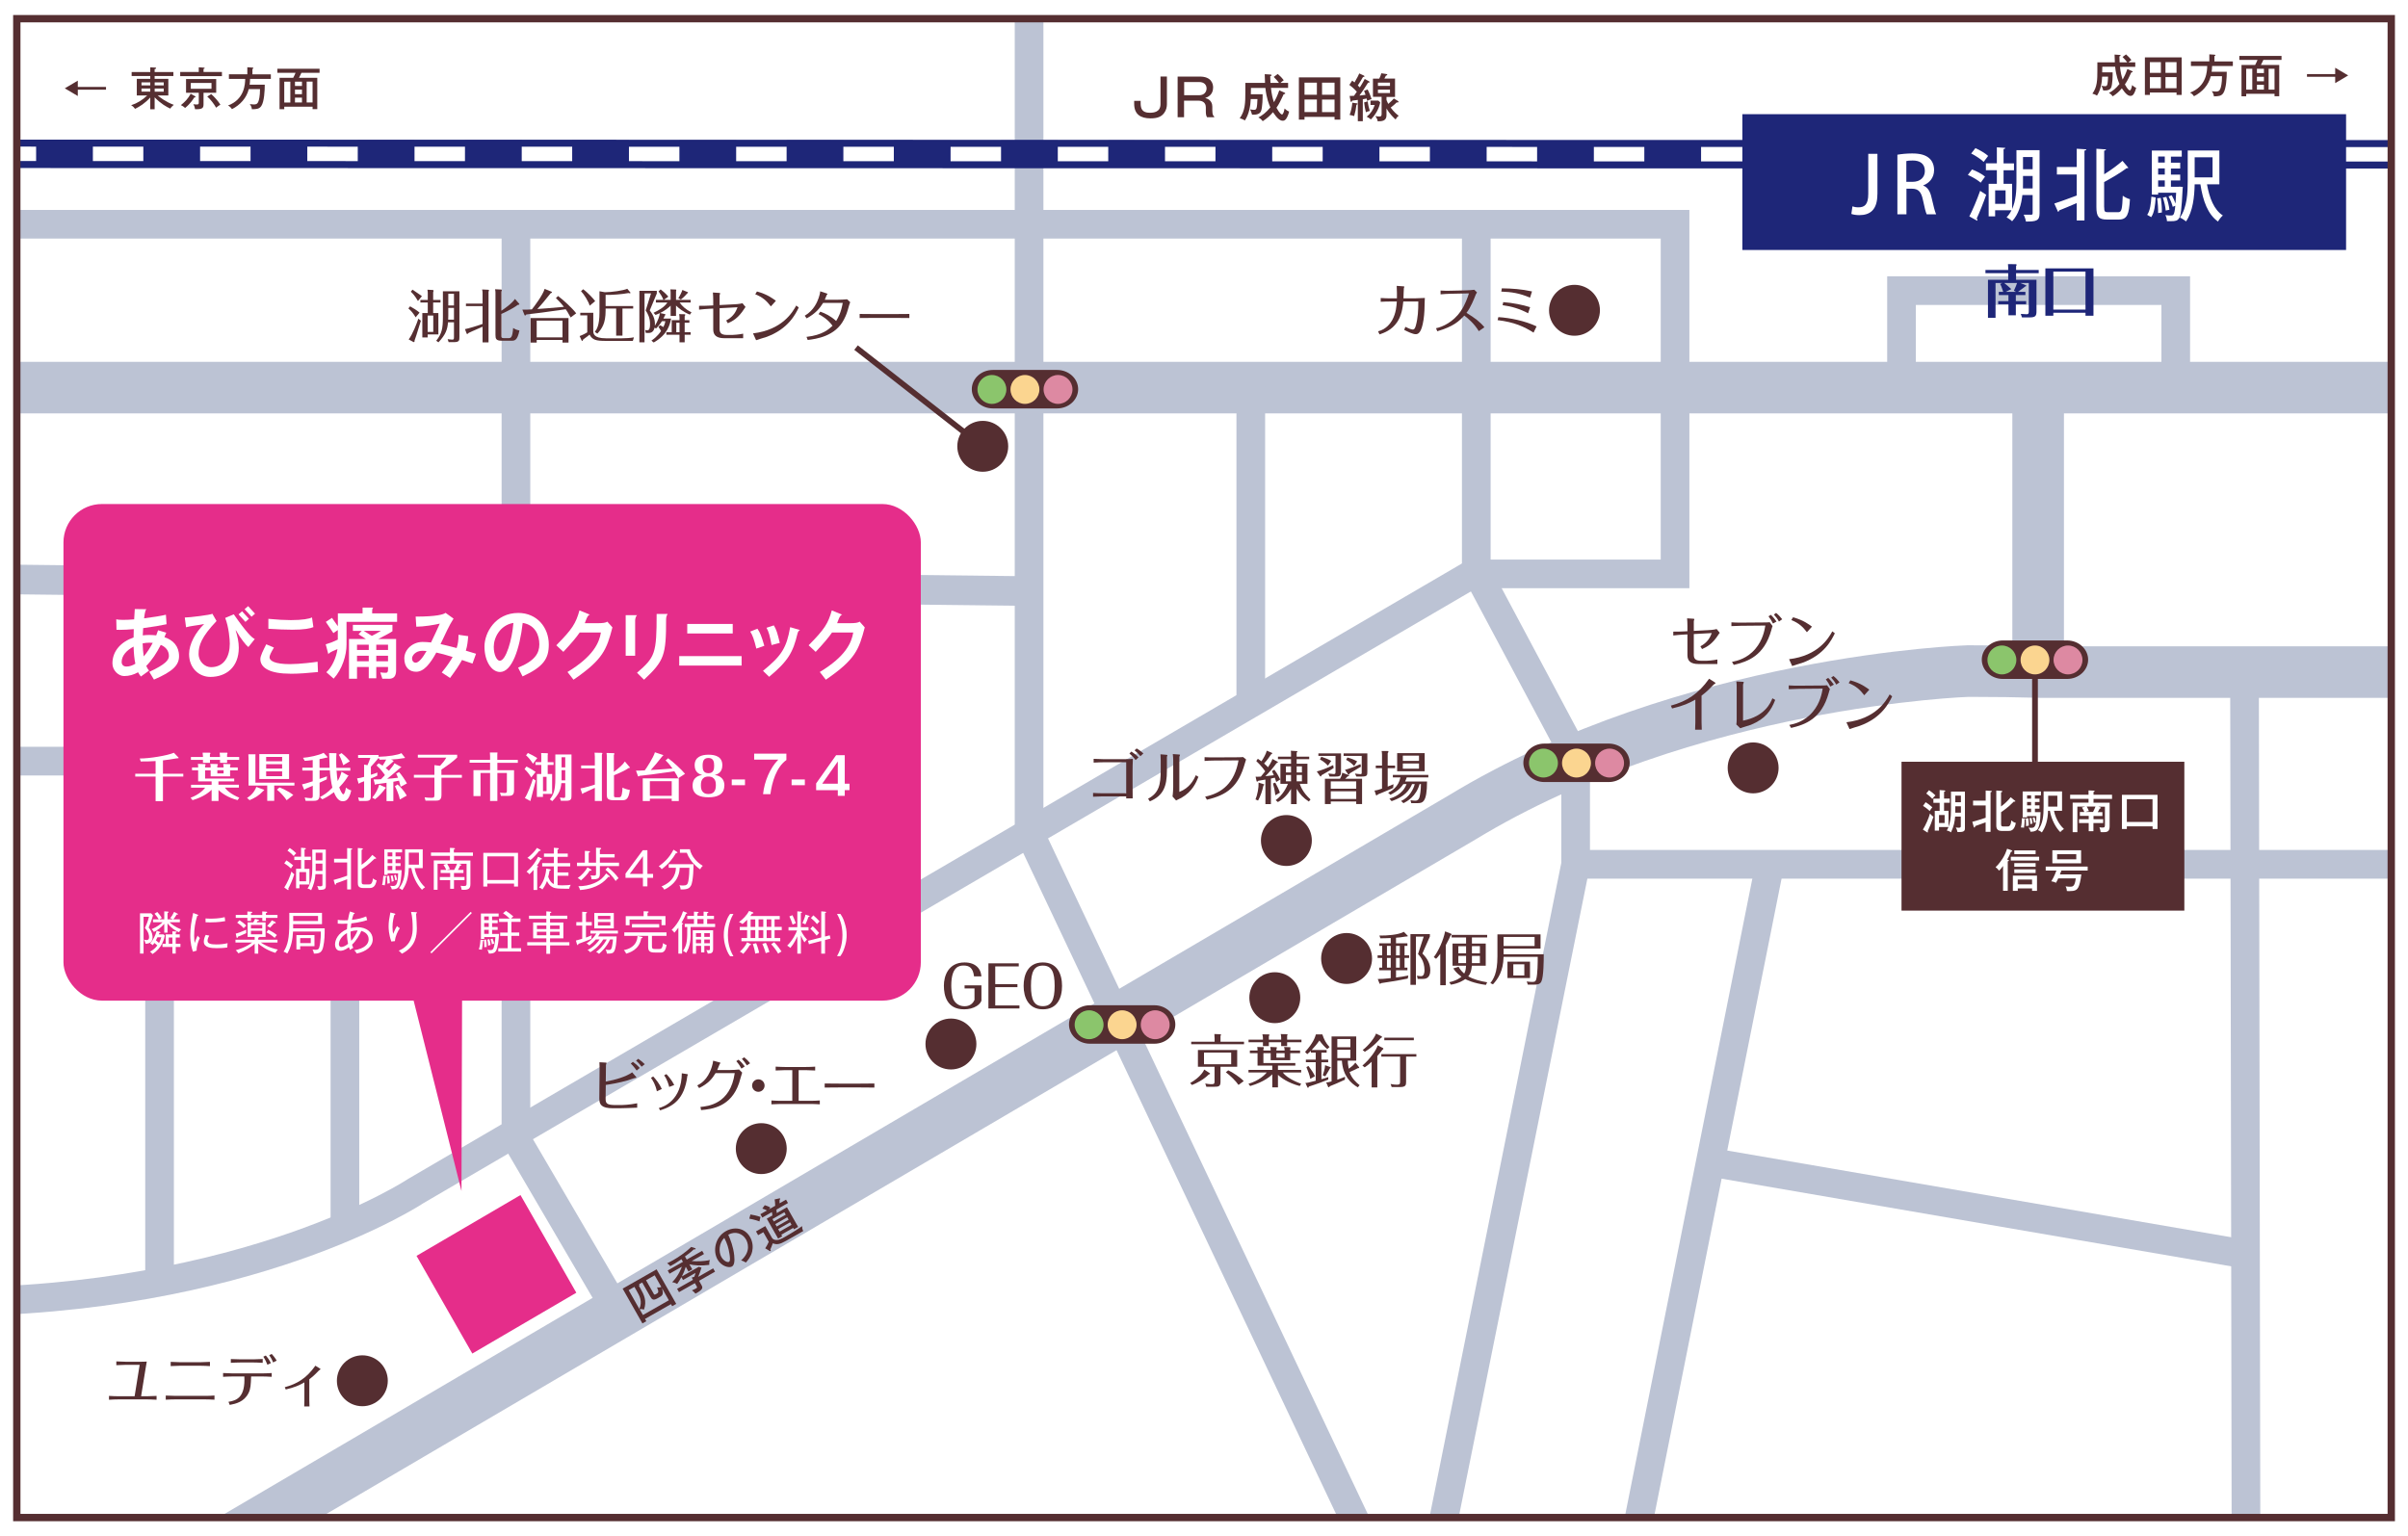 <?xml version="1.0" encoding="UTF-8"?>
<svg xmlns="http://www.w3.org/2000/svg" xmlns:xlink="http://www.w3.org/1999/xlink" viewBox="0 0 420 268">
  <defs>
    <clipPath id="uuid-76de20d2-2c06-4f70-9b20-079bbd261a88">
      <rect x="2.93" y="3.26" width="414.15" height="261.48" style="fill: none;"/>
    </clipPath>
  </defs>
  <g id="uuid-8de7d776-15e3-4d79-99a4-235c40bc515b" data-name="Calque 7">
    <rect x="-.2" y="-.19" width="420.2" height="268.37" style="fill: #fff;"/>
  </g>
  <g id="uuid-11147b32-b77d-48b4-b3b9-227ef5b0ecaf" data-name="文字">
    <g style="clip-path: url(#uuid-76de20d2-2c06-4f70-9b20-079bbd261a88);">
      <g>
        <line x1="468.49" y1="67.62" x2="-4.51" y2="67.62" style="fill: none; stroke: #bcc3d4; stroke-width: 9px;"/>
        <path d="m292.16,70.62v29.5h-35.33l-184.33,107.67s-29,19.33-82.33,19.33" style="fill: none; stroke: #bcc3d4; stroke-width: 5px;"/>
        <polyline points="-3.84 39.12 292.16 39.12 292.16 70.62" style="fill: none; stroke: #bcc3d4; stroke-width: 5px;"/>
        <path d="m9.99,286.45l245-143.83c39.5-24,88.3-25.55,88.3-25.55,4.46,0,8.8.06,13,.18h68.2" style="fill: none; stroke: #bcc3d4; stroke-width: 9px;"/>
        <line x1="355.49" y1="66.78" x2="355.49" y2="118.12" style="fill: none; stroke: #bcc3d4; stroke-width: 9px;"/>
        <polyline points="257.49 71.12 257.49 99.62 274.82 132.12 274.82 150.78 246.99 288.95" style="fill: none; stroke: #bcc3d4; stroke-width: 5px;"/>
        <line x1="257.49" y1="39.62" x2="257.49" y2="71.12" style="fill: none; stroke: #bcc3d4; stroke-width: 5px;"/>
        <polyline points="179.49 71.62 179.49 145.12 252.99 300.45" style="fill: none; stroke: #bcc3d4; stroke-width: 5px;"/>
        <line x1="179.49" y1="-3.88" x2="179.49" y2="71.62" style="fill: none; stroke: #bcc3d4; stroke-width: 5px;"/>
        <polyline points="89.99 196.95 89.99 198.62 108.33 229.95" style="fill: none; stroke: #bcc3d4; stroke-width: 5px;"/>
        <line x1="89.99" y1="70.12" x2="89.99" y2="196.95" style="fill: none; stroke: #bcc3d4; stroke-width: 5px;"/>
        <line x1="89.99" y1="39.12" x2="89.99" y2="70.12" style="fill: none; stroke: #bcc3d4; stroke-width: 5px;"/>
        <line x1="274.82" y1="150.78" x2="429.74" y2="150.78" style="fill: none; stroke: #bcc3d4; stroke-width: 5px;"/>
        <line x1="391.49" y1="120.12" x2="391.82" y2="313.45" style="fill: none; stroke: #bcc3d4; stroke-width: 5px;"/>
        <line x1="308.49" y1="151.78" x2="277.99" y2="304.45" style="fill: none; stroke: #bcc3d4; stroke-width: 5px;"/>
        <line x1="299.49" y1="202.95" x2="391.49" y2="218.78" style="fill: none; stroke: #bcc3d4; stroke-width: 5px;"/>
        <path d="m-9.84,100.95c63.22.72,126.44,1.44,189.67,2.17" style="fill: none; stroke: #bcc3d4; stroke-width: 5.17px;"/>
        <line x1="218.16" y1="67.45" x2="218.16" y2="121.45" style="fill: none; stroke: #bcc3d4; stroke-width: 5px;"/>
        <line x1="89.49" y1="132.78" x2="-2.17" y2="132.78" style="fill: none; stroke: #bcc3d4; stroke-width: 5px;"/>
        <line x1="27.83" y1="133.12" x2="27.83" y2="223.78" style="fill: none; stroke: #bcc3d4; stroke-width: 5px;"/>
        <line x1="60.16" y1="132.78" x2="60.16" y2="213.12" style="fill: none; stroke: #bcc3d4; stroke-width: 5px;"/>
        <polyline points="331.66 71.7 331.66 50.7 379.49 50.7 379.49 71.03" style="fill: none; stroke: #bcc3d4; stroke-width: 5px;"/>
        <polygon points="445.82 25.04 445.82 28.8 -17.94 28.7 -17.98 24.96 445.17 25.06 445.82 25.04" style="fill: #fff;"/>
        <line x1="446.3" y1="26.75" x2="-17.47" y2="26.65" style="fill: none; stroke: #1e2678; stroke-dasharray: 0 0 9.9 8.8; stroke-width: 4.37px;"/>
        <polygon points="445.82 25.04 445.82 28.8 -17.94 28.7 -17.98 24.96 445.17 25.06 445.82 25.04" style="fill: none; stroke: #1e2678; stroke-width: 1.22px;"/>
        <rect x="303.9" y="19.92" width="105.3" height="23.69" style="fill: #1e2678;"/>
        <g>
          <path d="m327.45,33.88c0,2.78-1.32,3.65-3.16,3.65-.48,0-1.05-.08-1.38-.21l.19-1.32c.26.1.62.17,1.05.17,1.06,0,1.71-.47,1.71-2.34v-6.99h1.6v7.05Z" style="fill: #fff;"/>
          <path d="m335.44,32.37c.79.29,1.23,1.03,1.47,2.15.32,1.38.58,2.46.79,2.86h-1.65c-.15-.3-.4-1.23-.66-2.52-.29-1.4-.8-1.94-1.91-1.94h-.96v4.46h-1.58v-10.39c.67-.12,1.61-.22,2.56-.22,1.38,0,2.34.25,3,.84.55.48.84,1.21.84,2.06,0,1.35-.83,2.27-1.89,2.67v.03Zm-1.86-.65c1.32,0,2.15-.76,2.15-1.89,0-1.36-.96-1.83-2.11-1.83-.54,0-.92.04-1.12.1v3.62h1.07Z" style="fill: #fff;"/>
          <path d="m343.96,29.56c.8.3,1.79.83,2.27,1.25l-.76,1.06c-.47-.43-1.45-1-2.24-1.36l.73-.95Zm-.47,8.19c.56-1.09,1.32-2.86,1.88-4.46l1.06.69c-.51,1.46-1.16,3.07-1.65,4.12.07.1.11.18.11.26,0,.06-.01.11-.04.15l-1.36-.76Zm1.06-11.91c.77.34,1.73.91,2.22,1.36l-.79,1.05c-.44-.45-1.4-1.09-2.17-1.47l.74-.94Zm11.19.37v11.01c0,1.32-.63,1.43-2.38,1.43-.04-.33-.23-.89-.4-1.2.59.01,1.16.01,1.32.01.19-.01.25-.07.25-.27v-3.17h-1.79c-.18,1.65-.65,3.37-1.79,4.58-.19-.21-.69-.55-.96-.69.36-.37.63-.78.85-1.23h-2.85v1.06h-1.13v-5.68h1.43v-2.37h-1.91v-1.2h1.91v-2.79l1.47.1c-.01.11-.08.18-.3.22v2.48h1.82v1.2h-1.82v2.37h1.49v4.4c.67-1.47.76-3.21.76-4.67v-5.6h4.03Zm-5.93,9.35v-2.35h-1.82v2.35h1.82Zm3.04-3.74c0,.33,0,.69-.01,1.05h1.69v-2.17h-1.68v1.13Zm1.68-4.43h-1.68v2.13h1.68v-2.13Z" style="fill: #fff;"/>
          <path d="m362.22,29.13v-3.18l1.68.1c-.01.11-.11.19-.33.23v12.18h-1.35v-3.03c-1.14.5-2.27.96-3.07,1.28,0,.12-.08.22-.18.26l-.66-1.46c.98-.32,2.45-.85,3.91-1.4v-3.67h-3.46v-1.31h3.46Zm4.79,7.01c0,.76.1.88.66.88h1.79c.61,0,.69-.59.79-2.88.33.26.88.52,1.25.61-.14,2.6-.48,3.55-1.93,3.55h-2.08c-1.42,0-1.84-.48-1.84-2.19v-10.16l1.69.11c-.01.11-.11.19-.33.22v4.12c1.18-.73,2.37-1.61,3.19-2.34l1.03,1.21c-.05.05-.17.1-.32.07-1,.77-2.48,1.64-3.91,2.42v4.38Z" style="fill: #fff;"/>
          <path d="m375.99,34.45c-.08,1.29-.22,2.63-.78,3.43l-.7-.4c.5-.72.67-1.95.73-3.17l.76.14Zm4.12-1.9l.62.07c0,.1-.01.23-.04.36-.17,3.48-.32,4.75-.67,5.17-.26.33-.52.44-1.4.44-.21,0-.43,0-.66-.01-.01-.32-.12-.76-.28-1.05.44.06.83.06,1,.06s.29-.03.4-.15c.14-.17.25-.61.33-1.54l-.45.18c-.11-.5-.41-1.25-.73-1.82l.56-.19c.26.43.5.98.65,1.42h.01c.04-.5.08-1.11.11-1.87h-3.14v.33h-1.1v-7.69h5.22v1.07h-1.89v1.05h1.62v1.02h-1.62v1.07h1.62v1.02h-1.62v1.09h1.46Zm-3.7,4.61c.03-.7-.04-1.75-.16-2.57l.63-.07c.14.81.21,1.86.19,2.55l-.66.1Zm1.17-9.85h-1.16v1.05h1.16v-1.05Zm0,3.14v-1.07h-1.16v1.07h1.16Zm-1.16,1.02v1.09h1.16v-1.09h-1.16Zm1.43,2.88c.26.7.48,1.64.54,2.24l-.65.14c-.04-.61-.25-1.54-.5-2.26l.61-.12Zm9.24-2.2h-2.15c.43,2.41,1.22,4.45,2.77,5.44-.29.23-.67.72-.85,1.06-1.78-1.27-2.62-3.58-3.07-6.5h-1c-.04,2.11-.3,4.75-1.51,6.48-.22-.21-.76-.55-1.06-.67,1.27-1.79,1.36-4.39,1.36-6.4v-5.31h5.52v5.9Zm-1.18-4.71h-3.12v3.51h3.12v-3.51Z" style="fill: #fff;"/>
        </g>
        <polygon points="69.52 164.1 80.49 207.78 80.63 163.6 69.52 164.1" style="fill: #e52d8a;"/>
        <rect x="11.07" y="87.93" width="149.54" height="86.63" rx="6.69" ry="6.69" style="fill: #e52d8a;"/>
        <g id="uuid-fbcb6751-2dd3-4fbb-aa3c-3c144c91170c" data-name="あびこ痛みのくりニック">
          <g>
            <path d="m26.85,118.55l-.81-1.34c2.84-1.31,3.42-2.08,3.42-2.77,0-.96-.59-1.59-1.42-1.94-.72,1.43-1.57,2.71-2.53,3.67.14.34.3.61.49.82l-1.43,1.03c-.18-.22-.34-.47-.49-.74-.74.42-1.55.66-2.43.66-.97,0-2.04-.97-2.04-2.21,0-2.2,1.55-3.79,3.69-4.52,0-.46.01-.95.03-1.46-.86.08-1.69.13-2.42.13-.2,0-.4,0-.59-.01l-.04-1.84c.24.08.66.11,1.19.11.55,0,1.22-.03,1.93-.09.04-.57.07-1.16.11-1.8l2.04.03c-.28.15-.36,1.27-.42,1.59,1.53-.19,3.01-.43,3.81-.63l.11,1.66c-.92.2-2.46.47-4.08.68-.03.43-.05.85-.07,1.26.38-.04.76-.07,1.15-.07s.81.03,1.2.07c.12-.3.23-.59.32-.89l1.43.43-.32.77c1.51.51,2.55,1.57,2.55,3.32,0,1.55-1.05,2.66-4.38,4.09Zm-3.55-5.75c-1.17.61-2.08,1.57-2.08,2.67,0,.49.3.81.84.81s1.04-.18,1.55-.49c-.18-.81-.27-1.8-.31-3Zm2.74-.68c-.38,0-.77.04-1.16.12.03.82.08,1.59.19,2.27.58-.66,1.11-1.49,1.57-2.36-.2-.01-.39-.03-.59-.03Z" style="fill: #fff;"/>
            <path d="m43.32,112.88c-.38-.27-1.32-1.42-2.17-2.92l-.04.03c.32,1.01.54,2.03.54,3.02-.01,3.36-2.16,5.06-4.94,5.08-1.97,0-3.73-1.49-3.73-4,0-1.74,1.13-3.78,2.63-5.23-1,.22-2.5.35-3.16.57l-.22-1.7c.78,0,4.63-.47,4.81-.66l.73,1.27c-2.65,2.79-3.13,4.25-3.13,5.74,0,1.36,1.13,2.31,2.15,2.31,2.32,0,3.29-1.89,3.29-4.09,0-.68-.15-2.85-.8-4.5l1.5-.63c2.11,3.04,3.13,4.08,3.66,4.31l-1.12,1.4Zm-.51-4.39l-1.2-1.31.61-.54,1.2,1.31-.61.54Zm1.07-.9l-1.22-1.31.62-.54,1.2,1.32-.61.53Z" style="fill: #fff;"/>
            <path d="m50.65,117.53c-3.5,0-5.23-.97-5.24-2.54,0-.59.5-1.54,1.03-2.59l1.34.57c-.54.9-.77,1.38-.77,1.7,0,.61.93,1.19,3.56,1.19,1.66,0,4.39-.34,4.82-.42l.07,1.8c-1.82.18-3.36.3-4.81.3Zm.18-7.68c-1.05,0-2.36-.05-4.02-.16v-1.73c1.55.15,2.85.22,3.92.22,2.04,0,3.24-.23,3.69-.47l.24,1.69c-.54.23-1.53.46-3.82.46Z" style="fill: #fff;"/>
            <path d="m60.44,108.48v3.97c0,1.9-.76,4.31-2.24,5.94l-1.28-1.12c.96-.86,1.73-2.52,1.94-4.04-.36.18-1.45.55-1.59.9l-.46-1.73c.63-.18,1.4-.47,2.11-.82v-1.67l-.77.54-1.32-1.96,1.07-.7,1.03,1.46v-2.24h4.31v-1.01h1.86c-.15.11-.19.28-.19.82v.19h4.35v1.47h-8.8Zm7.36,9.93h-1.11l-.36-1.11c.18.04.78.07.92.07.31,0,.43-.11.43-.61v-.4h-2.05v1.97h-1.31v-1.97h-2.05v2.05h-1.4v-6.94h2.94l-1.27-.82.55-.59h-1.54v-1.05h6.9v1.11c-.28.22-1.62.93-2.48,1.36h3.12v5.43c0,1.04-.39,1.51-1.28,1.51Zm-3.48-5.94h-2.05v.92h2.05v-.92Zm0,1.93h-2.05v.96h2.05v-.96Zm-.89-4.35l1.43.88c.42-.2,1.01-.54,1.59-.88h-3.02Zm4.25,2.42h-2.05v.92h2.05v-.92Zm0,1.93h-2.05v.96h2.05v-.96Z" style="fill: #fff;"/>
            <path d="m82.43,115.77c-.66-.23-1.28-.45-1.85-.63-.46.85-1.12,1.84-2.08,3.13l-1.45-.95c.85-1.05,1.47-1.93,1.9-2.71-1.13-.35-2.07-.61-2.85-.77-1.01,1.85-2.13,3.35-3.51,3.35-1.27,0-2.07-.84-2.07-2.34s1.42-2.86,3.17-2.86c.45,0,.95.03,1.49.09.57-1.15,1.11-2.36,1.53-3.29-.89.22-2.82.54-4.1.54l-.11-1.76c3.62,0,4.9-.38,5.21-.66l1.4,1.01c-.74,1.11-1.49,2.81-2.27,4.44.81.18,1.74.41,2.81.69.24-.74.32-1.42.32-2.13v-.18l1.7.24c-.08.95-.16,1.72-.42,2.53.55.16,1.15.35,1.78.54l-.62,1.72Zm-8.75-2.24c-1.22,0-1.81.86-1.81,1.32s.26.76.63.76c.55,0,1.23-.86,1.9-2.04-.26-.03-.5-.04-.73-.04Z" style="fill: #fff;"/>
            <path d="m91.14,118l-.77-1.53c2.92-1.19,3.7-2.51,3.7-4.06s-.68-3.38-2.9-3.74c-.53,4.58-1.88,8.56-3.96,8.56-1.45,0-2.71-1.86-2.71-4.44,0-2.42,1.92-5.86,5.9-5.86,3.25,0,5.32,2.52,5.32,5.51,0,2.42-.89,3.89-4.58,5.56Zm-5.02-5.16c0,1.4.54,2.43,1.05,2.43,1.08,0,2.15-3.67,2.38-6.6-2.34.39-3.43,2.57-3.43,4.17Z" style="fill: #fff;"/>
            <path d="m100.03,118.58l-1.05-1.35c4.54-2.74,5.54-5.13,5.83-6.89h-3.7c-.58.85-1.43,1.86-2.85,3.38l-1.23-1.15c2.81-2.84,3.4-3.81,4.04-6.08l1.82.74c-.45.04-.73,1.13-.89,1.49h2.19c.92,0,1.5-.07,1.73-.28l.9,1.01c-1.03,3.89-1.61,5.58-6.79,9.13Z" style="fill: #fff;"/>
            <path d="m110.78,108.22v6.18h-1.65v-7.08h2.01c-.19.05-.36.62-.36.89Zm5.4-.23c0,6.33-.3,7.25-3.85,10.59l-1.22-1.22c3.17-2.73,3.42-3.38,3.42-10.26h1.93c-.09.11-.28.47-.28.89Z" style="fill: #fff;"/>
            <path d="m118.47,116.11v-1.65h10.88v1.65h-10.88Zm1.4-5.6v-1.66h7.93v1.66h-7.93Z" style="fill: #fff;"/>
            <path d="m131.92,113.15c-.39-1.59-.66-2.36-1.07-2.97l1.26-.5c.49.72.7,1.28,1.2,2.98l-1.39.49Zm7.17-2.59c-.77,3.23-1.63,4.77-4.94,7.51l-1.07-1.04c3.27-2.65,4.11-4.02,4.74-7.62l1.73.51c-.22.05-.38.3-.46.63Zm-4.51,1.97c-.31-1.59-.51-2.39-.89-3.01l1.28-.42c.45.73.62,1.32,1.04,3.05l-1.43.38Z" style="fill: #fff;"/>
            <path d="m144.04,118.58l-1.05-1.35c4.54-2.74,5.54-5.13,5.83-6.89h-3.7c-.58.85-1.43,1.86-2.85,3.38l-1.23-1.15c2.81-2.84,3.4-3.81,4.04-6.08l1.82.74c-.45.04-.73,1.13-.89,1.49h2.19c.92,0,1.5-.07,1.73-.28l.9,1.01c-1.03,3.89-1.61,5.58-6.79,9.13Z" style="fill: #fff;"/>
          </g>
        </g>
        <g>
          <path d="m28.42,134.98h3.55v.5h-3.55v4.28h-1.28v-4.28h-3.55v-.5h3.55v-2.21c-.86.06-1.72.08-2.59.07l-.17-.52c1.58.02,4.83-.5,5.95-1l.79.82s.04.05.04.08c0,.06-.09.06-.17.06-.12,0-.13,0-.27.03-.73.13-1.68.28-2.3.34v2.33Z" style="fill: #fff;"/>
          <path d="m38.11,136.9h3.56v.5h-2.45c.28.43,1.08,1.17,2.52,1.76l-.3.42c-1.72-.43-2.83-1.27-3.33-1.76v1.91h-1.2v-1.95c-.31.31-1.34,1.24-3.33,1.81l-.34-.42c1.48-.54,2.3-1.42,2.55-1.76h-2.47v-.5h3.59v-.6h-2.35v-1.93h-1.07v-.5h1.07c0-.29,0-.35-.05-.62l1.22.04c.08,0,.13.03.13.1,0,.04,0,.06-.09.19v.29h.97c0-.31,0-.35-.06-.62l1.19.03c.07,0,.13.03.13.1s-.04.12-.1.21v.29h1.09c0-.21,0-.37-.06-.62l1.17.04c.1,0,.11.06.11.08,0,.07-.05.16-.08.2v.3h1.34v.5h-1.34v1.05h-3.39v-1.05h-.97v1.43h5.08v.5h-2.75v.6Zm-2.72-5.05c0-.18-.03-.36-.05-.54h1.22c.07,0,.14.03.14.12,0,.05-.03.09-.09.17v.46h1.76v-.19c0-.14-.04-.42-.06-.56h1.28c.09,0,.1.06.1.09,0,.04-.07.18-.08.22v.44h2.11v.5h-2.11v.52h-1.23v-.52h-1.76v.52h-1.22v-.52h-2.1v-.5h2.1v-.21Zm3.61,2.52h-1.09v.56h1.09v-.56Z" style="fill: #fff;"/>
          <path d="m43.08,139.22c.76-.48,1.31-1.11,1.63-1.94l1.33.5s.04.04.04.06c0,.04-.02.04-.15.13-.78.83-1.35,1.15-2.39,1.62l-.45-.38Zm1.43-7.63s.07.04.07.08c0,0,0,.03-.03.14v4.73h6.8v.5h-3.52v2.67h-1.22v-2.67h-3.26v-4.74c0-.26,0-.37-.03-.71h1.19Zm5.91-.04v4.35h-5.19v-4.35h5.19Zm-1.21.5h-2.79v.76h2.79v-.76Zm0,1.26h-2.79v.77h2.79v-.77Zm0,1.26h-2.79v.84h2.79v-.84Zm.79,5.04c-.36-.55-1.08-1.39-1.7-1.85l.45-.39c.23.09,1.43.55,2.41,1.32l-1.16.91Z" style="fill: #fff;"/>
          <path d="m60.75,135.22s.04.05.04.07,0,.04-.13.16c-.18.31-.57.96-1.49,1.9.16.52.53,1.22.7,1.22.25,0,.41-.82.47-1.18.23.2.56.41.92.5-.17.86-.45,1.3-.65,1.54-.28.33-.66.35-.81.35-.61,0-1.09-.42-1.56-1.58-1.01.77-1.72,1.1-2.03,1.24l-.41-.39c.57-.3,1.36-.76,2.17-1.64-.23-.89-.4-2.27-.44-3.02h-1.79v1.49c.16-.05,1.22-.41,1.29-.44l-.05.53c-.19.1-1.07.49-1.24.57v2.15c0,1.02-.58,1.02-1.24,1.02h-1.19l-.16-.59c.28.06.76.12,1.04.12.35,0,.36-.17.36-.5v-1.67c-.21.09-1.12.48-1.3.56-.06.12-.07.13-.14.13-.04,0-.07-.04-.08-.04l-.36-.88c.31-.05.95-.25,1.87-.54v-1.88h-1.81v-.5h1.81v-1.33c-.61.09-1.04.12-1.39.14l-.3-.53c1-.07,2.8-.43,3.59-.87l.68.72c.04.05-.06.13-.17.13-.08,0-.1,0-.23.04-.39.11-.74.17-.99.21v1.51h1.76c-.02-.4-.05-2.2-.09-2.56l1.22.02s.09.06.09.13c0,.02-.04.09-.04.11-.02.08-.03.66-.03,1.03,0,.43,0,.86.03,1.28h2.43v.5h-2.4c.05.88.14,1.5.2,1.8.4-.67.59-1.31.66-1.62l1.17.66Zm-.88-1.72c-.38-1.2-.58-1.52-.78-1.82l.48-.3c.73.56,1.29,1.22,1.45,1.42l-1.14.69Z" style="fill: #fff;"/>
          <path d="m69.98,133.75s.02.03.02.04c0,.06-.07.11-.19.17-.23.19-1.24,1.07-1.46,1.24-.27.23-.72.59-.82.67.57-.05,1.14-.09,1.9-.19-.1-.25-.19-.44-.33-.72l.51-.27c.5.57.98,1.29,1.37,1.98l-1.1.58c-.02-.06-.23-.88-.28-1.06-.12.03-.79.15-.99.19v3.37h-1.19v-3.19c-1.14.16-1.27.18-1.83.26-.04.04-.09.09-.14.09,0,0-.06-.04-.06-.05l-.23-.89c.7,0,.81,0,1.29-.03.16-.17.46-.46.69-.72-.22-.33-.76-1.09-1.47-1.69l.37-.37c.3.16.47.26.69.41.31-.46.47-.76.62-1.06-.36.02-.75.02-1.12.02l-.2-.33v.03c-.41.5-.96,1.13-1.34,1.53v1.4c.79-.24.91-.3,1.14-.39l-.03.55c-.23.12-.46.23-1.12.5v2.98c0,.53,0,.93-.88.93h-1.17l-.16-.62c.22.04.52.1.73.1.31,0,.31-.1.31-.56v-2.36c-.13.05-.67.27-.74.29-.05.07-.11.13-.16.13-.04,0-.05,0-.07-.06l-.26-.86c.35-.03.77-.13,1.23-.26v-2.15l.59.11c.14-.27.41-1,.5-1.28h-2.14v-.5h3.57v.31c1.7-.04,3.4-.31,3.99-.63l.59.75s.04.04.04.06-.13.08-.25.06c-.77.14-1.37.2-2.18.24l.42.22s.02.04.02.05c0,.06-1.19,1.06-1.39,1.22.16.12.32.24.58.47.74-.89.83-1.05.95-1.31l1.17.64Zm-5.06,5.4c.58-.65,1.04-1.57,1.22-2.27l1.13.49s.03.03.03.04c0,.07-.03.11-.11.16-.5.67-1.16,1.43-1.77,1.85l-.5-.28Zm4.83.33c-.13-.77-.66-1.96-.87-2.32l.47-.31c.44.39,1.05.99,1.6,1.94l-1.2.68Z" style="fill: #fff;"/>
          <path d="m80.56,135.18v.5h-3.56v3c0,.92-.46,1-1.04,1h-1.74l-.16-.59c.38.06.77.09,1.15.09.47,0,.56-.07.56-.49v-3.02h-3.58v-.5h3.58v-1.69l.98.12c.26-.27.84-.94,1.09-1.43h-4.96v-.5h6.86v.48c-.85.8-1.38,1.17-2.75,2.11v.93h3.56Z" style="fill: #fff;"/>
          <path d="m90.32,132.58v.5h-3.57v1.29h2.91v3.52c0,.83-.39.96-1.06.96h-1.22l-.18-.57c.22.03.59.06.81.06.34,0,.4-.06.4-.39v-3.1h-1.66v4.88h-1.27v-4.88h-1.67v4.03h-1.23v-4.53h2.9v-1.29h-3.57v-.5h3.57v-.66c0-.13-.02-.47-.03-.63h1.27s.06.04.06.07c0,0-.04.19-.04.2v1.02h3.57Z" style="fill: #fff;"/>
          <path d="m92.67,135.63c-.3-.49-.73-1.06-1.18-1.46l.34-.45c.87.44,1.33.76,1.59.95l-.76.96Zm.77.56c-.18.69-.75,2.92-.86,3.29,0,.14-.05.28-.13.23l-.91-.49c.47-.65,1.22-2.66,1.41-3.36l.5.31Zm-.48-2.96c-.51-.78-.83-1.13-1.21-1.46l.32-.41c.8.39.88.43,1.64.88l-.75.99Zm3.59-.28v.5h-1.02v1.58h.77v3.47h-1.6v.53h-1.06v-4h.77v-1.58h-1.02v-.5h1.02v-.98c0-.19,0-.4-.03-.6l1.12.03s.07.05.07.12c0,.03,0,.04-.04.19v1.25h1.02Zm-1.22,2.57h-.62v2.5h.62v-2.5Zm2.58,1.11c-.1,1.03-.3,1.8-1.58,3.13l-.43-.31c.62-.78.96-1.53.96-3.6v-4.23h2.82v7.1c0,.59,0,.98-.9.98h-.95l-.17-.57c.07,0,.5.07.68.07.22,0,.25-.1.25-.37v-2.21h-.68Zm.68-.5v-1.77h-.64v1.3c0,.23,0,.32,0,.48h.65Zm0-2.25v-1.78h-.64v1.78h.64Z" style="fill: #fff;"/>
          <path d="m103.74,131.89c0-.12,0-.28-.04-.58l1.25.03c.09,0,.12.06.12.1s-.07.18-.09.22v8.07h-1.23v-2.29c-.31.15-1.72.79-2,.93-.06.09-.09.13-.14.13s-.08-.04-.09-.09l-.28-.86c.59-.08,2.17-.55,2.51-.67v-2.84h-2.39v-.5h2.39v-1.63Zm6.1,1.92s.04.05.04.09c0,.06-.06.07-.22.08-.44.29-1.13.7-2.57,1.26v3.46c0,.3,0,.39.31.39h.6c.24,0,.37-.12.46-.56.07-.35.12-.78.11-1.13.42.21.84.34,1.29.41-.24,1.74-.73,1.79-1.4,1.79h-1.47c-1.08,0-1.15-.42-1.15-.98v-6.56c0-.26,0-.35-.05-.7l1.23.03c.06,0,.14.03.14.13,0,.03-.08.19-.09.21v2.92c.91-.68,1.58-1.27,1.92-1.81l.84,1Z" style="fill: #fff;"/>
          <path d="m116.54,132.28c.91.66,2.34,1.97,2.94,2.72l-1.19.77c-.13-.3-.27-.6-.67-1.22-4.29.61-4.29.61-6.09.8-.03.04-.09.1-.15.1-.02,0-.09,0-.1-.04l-.35-.98c.41.02.81,0,1.53-.04.32-.43,1.48-2.18,1.77-3.15l1.41.47s.04.04.04.06c0,.07-.07.12-.17.17-.84,1.06-1.31,1.65-2,2.39.98-.05,1.26-.07,3.78-.26-.57-.8-.99-1.22-1.2-1.42l.43-.35Zm-3.19,7.05v.41h-1.24v-3.95h6.28v3.95h-1.23v-.41h-3.81Zm3.81-.5v-2.55h-3.81v2.55h3.81Z" style="fill: #fff;"/>
          <path d="m126.33,137.06c0,1.58-1.28,2.03-2.76,2.03s-2.77-.43-2.77-2.03,1.3-1.81,1.67-1.86c-.42-.13-1.31-.41-1.31-1.7,0-1.46,1.2-1.84,2.42-1.84s2.41.35,2.41,1.84c0,1.29-.88,1.57-1.31,1.7.38.06,1.67.27,1.67,1.86Zm-1.47-.08c0-.37,0-1.51-1.3-1.51s-1.31,1.14-1.31,1.51c0,.4,0,1.54,1.31,1.54.86,0,1.3-.47,1.3-1.54Zm-.3-3.38c0-.63-.08-1.37-.99-1.37-.85,0-1.02.58-1.02,1.37,0,.58.08,1.29,1.01,1.29s1-.74,1-1.29Z" style="fill: #fff;"/>
          <path d="m127.63,135.98h2.31v1h-2.31v-1Z" style="fill: #fff;"/>
          <path d="m138.07,135.98h2.31v1h-2.31v-1Z" style="fill: #fff;"/>
        </g>
        <g>
          <path d="m50.28,155.03s.06.1.06.14-.03.1-.08.1-.09-.02-.14-.06l-.54-.38c.54-.82,1.02-1.93,1.26-2.8.18.26.39.42.49.49-.34,1.06-.66,1.75-1.05,2.5Zm.47-3.52c-.46-.44-.83-.69-1.17-.9l.38-.52c.35.22.82.58,1.18.88-.2.22-.26.31-.39.54Zm.48-2.17c-.18-.2-.49-.53-1.09-.94l.4-.47c.42.29.75.54,1.13.92-.2.18-.29.28-.44.49Zm1.89.7v1.53h.85v2.73h-1.74v.66h-.59v-3.4h.87v-1.53h-1.18v-.58h1.18v-1.56l.67.06c.06,0,.16.02.16.1,0,.1-.12.13-.22.15v1.25h1.1v.58h-1.1Zm.27,2.1h-1.17v1.6h1.17v-1.6Zm2.17,3.09c-.05-.27-.12-.44-.24-.66.18.03.34.05.49.05.43,0,.43-.12.43-.34v-1.78h-1.22c-.08,1.09-.3,1.86-.75,2.81-.13-.11-.29-.22-.62-.3.77-1.18.82-2.58.82-3.65v-3.15h2.36v6.32c0,.48-.09.75-1.26.71Zm.68-6.47h-1.18v1.34h1.18v-1.34Zm0,1.9h-1.18v1.27h1.18v-1.27Z" style="fill: #fff;"/>
          <path d="m58.18,153.51c.94-.25.96-.26,2.37-.74v-2.31h-2.28v-.65h2.28v-1.86l.7.05c.07,0,.18.02.18.1s-.05.1-.21.14v6.92h-.67v-1.77c-.98.37-1.31.5-1.91.7-.02.14-.05.26-.14.26-.06,0-.1-.1-.11-.14l-.2-.7Zm7.34-3.89c.06.04.08.07.08.12,0,.02-.02.08-.1.08-.04,0-.09,0-.16-.02-.74.69-.98.92-1.42,1.25-.27.21-.55.4-.84.58v2.24c0,.37.12.42.5.42h.72c.29,0,.64,0,.75-1.05.24.19.37.27.64.35-.22,1.14-.69,1.33-1.28,1.33h-1.02c-.92,0-.98-.46-.98-.95v-6.03l.69.05s.19.02.19.1c0,.1-.09.13-.22.17v2.61c1.18-.82,1.69-1.51,1.86-1.73l.58.47Z" style="fill: #fff;"/>
          <path d="m67.27,153.03c0,.08-.03.86-.15,1.42-.28-.06-.37-.07-.48-.07.14-.52.2-1.16.22-1.6l.42.05s.14.03.14.1-.06.09-.14.11Zm1.72-4.33v.7h.89v.5h-.89v.68h.87v.5h-.87v.73h1.06c-.02,1.07-.18,2.46-.52,2.91-.22.3-.52.43-1.19.43-.06-.25-.12-.38-.3-.62.11.02.26.03.47.03.44,0,.9,0,.93-2.21h-1.83v.26h-.58v-4.45h3.1v.54h-1.14Zm-1.42,5.47c0-.45-.03-1-.08-1.34l.39-.05c.08.52.1.86.12,1.3-.16.02-.3.04-.43.09Zm.86-5.47h-.82v.7h.82v-.7Zm0,1.2h-.82v.68h.82v-.68Zm0,1.17h-.82v.73h.82v-.73Zm-.11,2.75c-.02-.2-.06-.62-.18-1.05l.33-.06c.1.41.15.62.21,1-.06.02-.31.1-.36.11Zm.62-.23c-.05-.34-.1-.56-.21-.9l.3-.08c.1.27.17.58.22.87-.12.03-.18.06-.32.1Zm4.66,1.64c-.43-.43-1.48-1.73-1.86-3.8h-.45c-.05,1.84-.46,2.9-1.12,3.85-.16-.15-.36-.26-.56-.34.93-1.2,1.04-2.45,1.04-4.21v-2.57h3.08v3.28h-1.41c.17,1.01.77,2.38,1.82,3.35-.31.2-.4.28-.54.45Zm-.53-6.48h-1.77v2.09h1.77v-2.09Z" style="fill: #fff;"/>
          <path d="m79.19,149.32v.79h2.86v4.07c0,.8-.23,1.13-1.53,1.04-.02-.12-.05-.36-.18-.7.26.05.46.05.54.05.46,0,.5-.11.5-.49v-3.4h-1.35l.3.11c.06.02.14.06.14.13,0,.09-.1.09-.22.1-.14.33-.31.62-.38.74h.96v.54h-1.65v.7h1.84v.54h-1.84v1.51h-.66v-1.51h-1.81v-.54h1.81v-.7h-1.66v-.54h.98c-.14-.35-.35-.67-.5-.9l.55-.18h-1.57v4.54h-.66v-5.12h2.82v-.79h-3.31v-.58h3.31v-.82l.7.04c.06,0,.18.02.18.1,0,.08-.11.1-.2.12v.56h3.33v.58h-3.33Zm-1.19,1.37c.3.5.42.78.47.93-.22.04-.31.06-.53.14h1.27c.18-.32.34-.62.51-1.07h-1.73Z" style="fill: #fff;"/>
          <path d="m89.66,154.65v-.5h-4.67v.51h-.69v-5.88h6.05v5.88h-.7Zm0-5.25h-4.67v4.12h4.67v-4.12Z" style="fill: #fff;"/>
          <path d="m94.29,149.94c-.12.26-.26.56-.66,1.1.17.04.26.07.26.14,0,.06-.06.09-.19.14v3.93h-.64v-3.48c-.37.42-.56.6-.73.75-.13-.18-.25-.3-.49-.46,1.14-.98,1.69-1.93,2.02-2.6l.53.25c.09.04.14.08.14.14,0,.09-.16.09-.24.08Zm-.07-1.5s-.1,0-.16-.02c-.59.74-1.03,1.22-1.54,1.62-.2-.21-.32-.29-.54-.37.59-.45,1.26-1.1,1.68-1.75l.54.3s.11.06.11.12-.05.1-.1.1Zm5.08,6.6c-1.84,0-2.37,0-2.9-.26-.46-.22-.78-.62-.99-1.08-.31.81-.66,1.27-.81,1.47-.26-.26-.43-.3-.58-.32,1.05-1.24,1.23-2.85,1.26-3.32l.6.11c.1.02.18.04.18.13,0,.08-.09.1-.21.14-.06.38-.11.58-.23,1.06.24.66.55,1.06.98,1.27v-3.09h-2.03v-.58h2.03v-1.09h-1.72v-.57h1.72v-1.01l.65.05c.09,0,.21.02.21.11s-.11.13-.21.15v.7h1.78v.57h-1.78v1.09h2.2v.58h-2.2v1.05h1.9v.58h-1.9v1.63c.19.02.43.04.86.04.78,0,1.1-.05,1.43-.09-.06.1-.22.41-.26.68Z" style="fill: #fff;"/>
          <path d="m103.96,150.49v-2.61l.71.04c.06,0,.18,0,.18.11,0,.1-.12.14-.22.17v.8h2.57v.59h-2.57v.9h3.34v.6h-3.34v1.3c0,.75-.17,1.05-1.45,1-.02-.3-.06-.46-.18-.69.12.02.34.05.54.05.4,0,.42-.08.42-.3v-1.36h-3.32v-.6h1.37v-2.05l.67.04c.1,0,.22.02.22.12,0,.09-.09.12-.22.16v1.73h1.28Zm-.9,1.17c.06.03.1.06.1.13,0,.1-.1.12-.17.12-.06,0-.09,0-.14-.02-.33.57-.94,1.21-1.53,1.7-.18-.22-.45-.35-.56-.41.74-.5,1.39-1.28,1.7-1.86l.6.34Zm3.21,1.14c.06.05.09.09.09.12,0,.04-.02.08-.1.08-.06,0-.12-.02-.16-.03-.62.73-1.85,2.06-4.93,2.3-.06-.25-.14-.45-.29-.67.99,0,1.87-.15,2.78-.54,1.1-.46,1.62-1.06,2.07-1.69l.54.42Zm-.26-1.52c.9.73,1.44,1.3,1.88,1.93-.19.13-.38.31-.51.48-.52-.83-1.34-1.6-1.78-1.97l.42-.44Z" style="fill: #fff;"/>
          <path d="m112.92,152.45h.99v.69h-.99v1.49h-.78v-1.49h-3.04v-.74l3.02-4.08h.8v4.13Zm-.78,0v-3.09l-2.29,3.09h2.29Z" style="fill: #fff;"/>
          <path d="m118.06,148.61c.06.03.1.07.1.12,0,.1-.11.1-.25.09-.62,1.02-1.19,1.79-2.49,2.82-.18-.27-.34-.41-.52-.51.93-.68,1.83-1.46,2.57-2.9l.6.38Zm-1.42,2.79v-.64h4.32c0,.16,0,3.01-.46,3.77-.22.37-.5.67-1.79.64-.02-.36-.14-.61-.21-.74.14.02.32.05.61.05.65,0,.84-.17.95-.76.16-.82.18-1.87.18-2.33h-1.69c-.02.56-.13,1.63-1,2.58-.18.19-.72.78-1.69,1.23-.15-.3-.4-.5-.48-.56,2.42-.99,2.49-2.71,2.51-3.25h-1.26Zm3.69-3.25c.26,1.28,1.26,2.32,2.25,2.89-.25.23-.37.41-.46.62-.14-.09-1.69-1.13-2.33-2.89h-1.2v-.62h1.73Z" style="fill: #fff;"/>
          <path d="m26.69,159.7c-.04.15-.39,1.3-.76,2.1.66.76.68,1.54.68,1.71,0,.8-.49,1.13-1.23,1.13-.04-.28-.14-.46-.29-.74.12.05.24.1.46.1.15,0,.45-.02.45-.5,0-.15,0-.87-.73-1.61.14-.31.54-1.14.71-1.95h-.94v6.41h-.62v-7.02h1.94l.33.37Zm2.06,3.49c-.09.53-.48,2.23-2.17,3.25-.13-.2-.22-.29-.43-.41.34-.18.82-.46,1.29-1.08-.14-.14-.27-.26-.51-.44-.09.14-.17.23-.28.38-.14-.13-.3-.22-.47-.3.5-.52.95-1.45,1.15-2.22l.56.2c.06.02.1.05.1.1,0,.1-.11.09-.2.09-.04.1-.08.19-.1.25h.83l.23.18Zm-.1-2.03c-.57.68-1.19,1.1-1.81,1.43-.12-.27-.32-.43-.4-.49,1.1-.45,1.66-.96,1.91-1.21h-1.66v-.5h1c-.14-.26-.37-.58-.74-.99l.49-.3c.35.37.66.82.78,1.03-.14.07-.35.2-.43.26h.86v-1.4l.63.04s.13.02.13.09c0,.08-.1.11-.19.14v1.13h.94c-.18-.1-.28-.15-.48-.22.3-.34.47-.64.69-1.09l.59.31s.09.05.09.1c0,.06-.07.07-.1.07-.04,0-.1,0-.14-.02-.17.3-.35.59-.58.85h1.14v.5h-1.79c.36.36,1.02.85,2.03,1.25-.18.13-.23.2-.38.49-.63-.26-1.31-.67-2.01-1.55v1.62h-.57v-1.54Zm-1.18,2.35c-.05.1-.14.28-.28.54.2.14.32.25.55.45.09-.17.23-.44.4-.99h-.67Zm3.18,1.13h.82v.56h-.82v1.15h-.58v-1.15h-1.73v-.56h.56v-1.63h1.17v-.54l.58.03s.18,0,.18.08c0,.06-.07.09-.18.13v.3h.7v.54h-.7v1.09Zm-.58-1.09h-.63v1.09h.63v-1.09Z" style="fill: #fff;"/>
          <path d="m34.29,165.84l-.63.19c-.19-.54-.47-1.37-.47-2.89,0-1.4.19-2.35.5-3.87l.72.27c.13.05.17.08.17.12,0,.09-.1.1-.18.11-.37,1.13-.54,2.32-.54,3.51,0,.62.05.92.1,1.23.11-.36.36-1,.51-1.29.1.16.19.27.39.41-.16.34-.6,1.33-.56,2.21Zm5.36-.55c-.54.09-1.3.12-1.85.12-.99,0-2.25-.1-2.25-1.13,0-.5.2-.94.33-1.19l.62.13c-.1.18-.3.52-.3.9,0,.51.58.64,1.55.64.76,0,1.37-.08,1.95-.22-.04.29-.05.46-.05.75Zm-3-4.38c-.37,0-.61-.02-.8-.02v-.67c.21.02.43.04.81.04.6,0,1.62-.02,2.53-.26,0,.06.06.48.09.69-1.14.22-2.37.22-2.62.22Z" style="fill: #fff;"/>
          <path d="m45.04,163.93h3.36v.5h-2.91c1.29.86,2.49,1.13,2.97,1.22-.22.24-.29.34-.42.58-1.54-.46-2.51-1.21-3-1.62v1.76h-.62v-1.74c-.63.62-1.83,1.31-2.85,1.68-.12-.22-.3-.41-.45-.54.48-.14,1.85-.54,2.85-1.34h-2.9v-.5h3.35v-.48h-1.23v-2.54h.98c.17-.26.26-.47.3-.61l.56.14c.06.02.14.04.14.11,0,.11-.14.12-.26.13-.06.12-.09.17-.13.23h1.54v2.54h-1.07c-.02.09-.14.11-.21.13v.35Zm-1.9-4.92l.7.05c.06,0,.15,0,.15.11,0,.1-.09.11-.22.14v.31h1.97v-.62l.69.05c.06,0,.17.02.17.1s-.08.11-.22.16v.3h2.02v.52h-2.02v.52h-.63v-.52h-1.97v.52h-.63v-.52h-2.03v-.52h2.03v-.61Zm-2.01,3.85c.33-.07.62-.15,1.83-.66-.02.1-.03.22-.03.31,0,.07.02.19.02.28-.92.43-1.29.56-1.46.62-.02.11-.03.21-.13.21-.07,0-.1-.06-.12-.17l-.12-.58Zm.65-2.32c.41.26.82.57,1.17.93-.11.09-.21.19-.45.45-.4-.44-.74-.7-1.13-.96l.41-.42Zm1.99,1.43h1.97v-.61h-1.97v.61Zm1.97.41h-1.97v.61h1.97v-.61Zm1.06-.2c.5.25,1.06.58,1.5.94-.19.2-.24.27-.39.5-.5-.44-.94-.72-1.44-.97l.34-.46Zm1.18-1.35c.06.03.12.08.12.14,0,.04-.02.11-.14.11-.06,0-.1,0-.14-.02-.25.28-.3.33-.71.77-.06-.04-.27-.19-.51-.28.58-.64.64-.71.81-1l.57.28Z" style="fill: #fff;"/>
          <path d="m56.37,165.18c-.21.91-.57,1.2-1.62,1.18-.03-.22-.08-.42-.23-.7.21.02.38.04.54.04.47,0,.57-.21.63-.45.28-1,.27-2.5.27-2.74h-4.85c-.06,1.34-.31,2.68-1,3.83-.26-.18-.46-.26-.65-.31.74-1.14,1-2.42,1-4.96v-1.82h5.7v1.97h-5.03c0,.38,0,.54,0,.73h5.5c0,1.04,0,2.1-.26,3.24Zm-.9-5.39h-4.33v.89h4.33v-.89Zm-3.11,5.27v.58h-.66v-2.51h3.15v1.93h-2.49Zm1.84-1.41h-1.84v.88h1.84v-.88Z" style="fill: #fff;"/>
          <path d="m62.21,166.33c-.1-.2-.26-.41-.42-.56,1.8-.29,2.51-1.06,2.51-1.92,0-.3-.11-1.13-1.28-1.45-.26.62-.87,1.72-1.62,2.4.09.29.15.41.22.54-.15.1-.33.19-.58.37-.07-.15-.1-.22-.18-.46-.73.52-1.17.62-1.5.62-.88,0-.92-.93-.92-1.11,0-.81.51-1.97,2.07-2.66.02-.32.04-.65.08-.97-.33.02-.54.03-.92.03s-.58-.02-.76-.03v-.66c.26.04.58.08,1.13.08.06,0,.32,0,.64-.02.11-.67.26-1.2.35-1.52l.71.23c.06.02.13.05.13.11,0,.08-.13.1-.18.11-.07.17-.18.43-.31,1.01,1.08-.1,1.86-.34,2.49-.6l.17.65c-1.31.41-2.48.53-2.76.56-.02.11-.09.64-.11.82.18-.05.62-.15,1.15-.15,1.64,0,2.69.9,2.69,2.13s-1.14,2.13-2.81,2.47Zm-1.69-3.55c-1.1.62-1.41,1.47-1.41,1.93,0,.18.08.5.42.5.24,0,.72-.16,1.18-.56-.11-.5-.18-1.06-.19-1.88Zm.62-.27c0,.4,0,.98.13,1.62.39-.42.85-1.14,1.11-1.81-.24,0-.62,0-1.24.19Z" style="fill: #fff;"/>
          <path d="m68.88,164.18l-.62.07c-.48-1.3-.48-2.34-.48-2.67,0-.71.1-1.31.25-2.08.03-.18.04-.21.06-.31l.66.16c.11.02.2.05.2.14,0,.07-.06.1-.17.13-.08.26-.32,1.09-.32,2.12,0,.61.06.92.12,1.18.37-.92.57-1.22.67-1.37.17.18.31.28.49.38-.36.53-.78,1.34-.86,2.25Zm3.69-4.81c0,.23.08,1.26.09,1.46.02.29.04.67.04,1.1,0,1.27-.17,3.22-2.61,4.45-.22-.26-.26-.31-.54-.53,2.35-.97,2.43-3.06,2.43-3.94s-.06-2-.28-2.82l.82.04c.1,0,.21.02.21.1,0,.1-.1.12-.15.13Z" style="fill: #fff;"/>
          <path d="m75.26,166.32l-.2-.2,7.04-7.04.2.2-7.04,7.04Z" style="fill: #fff;"/>
          <path d="m84.22,164.18c0,.22-.04.87-.18,1.51-.08-.02-.22-.07-.52-.07.21-.62.27-1.32.29-1.7l.42.06c.07,0,.14.02.14.1,0,.06-.06.09-.14.1Zm2.46,1.27c-.21.7-.5.91-1.41.91-.06-.3-.12-.42-.27-.65.15.02.34.04.51.04.29,0,.45-.06.57-.35.03-.08.26-.73.33-1.93h-1.95v.33h-.58v-4.44h3.09v.53h-1.14v.64h.97v.51h-.97v.68h.97v.5h-.97v.71h1.21c-.06,1.33-.25,2.18-.35,2.52Zm-2.23-.21c0-.09.02-.19.02-.35,0-.43-.04-.74-.06-.94l.38-.04c.06.34.12.91.1,1.3-.17-.02-.27,0-.44.03Zm.8-5.36h-.8v.64h.8v-.64Zm0,1.15h-.8v.68h.8v-.68Zm0,1.18h-.8v.71h.8v-.71Zm-.1,2.78c-.02-.43-.06-.7-.16-1.06l.35-.1c.13.33.2.76.23,1.03-.19.03-.28.06-.42.13Zm.66-.25c-.07-.47-.18-.74-.25-.9l.34-.1c.17.34.26.69.3.87-.14.02-.21.04-.39.13Zm1.1,1.27v-.59h1.64v-2.15h-1.31v-.58h1.31v-1.86h-1.5v-.58h1.85c-.36-.36-.64-.56-1.16-.93l.5-.42c.57.38.84.57,1.3.99-.1.06-.18.12-.4.35h1.64v.58h-1.58v1.86h1.36v.58h-1.36v2.15h1.69v.59h-3.97Z" style="fill: #fff;"/>
          <path d="m95.95,164.93v1.47h-.66v-1.47h-3.33v-.56h3.33v-.67h-2.3v-2.77h2.3v-.64h-3.02v-.55h3.02v-.75l.66.05c.1,0,.21.02.21.11s-.13.13-.22.13v.46h3.01v.55h-3.01v.64h2.32v2.77h-2.32v.67h3.37v.56h-3.37Zm-.66-3.47h-1.64v.61h1.64v-.61Zm0,1.08h-1.64v.62h1.64v-.62Zm2.31-1.08h-1.65v.61h1.65v-.61Zm0,1.08h-1.65v.62h1.65v-.62Z" style="fill: #fff;"/>
          <path d="m103.15,163.78c-.38.15-1.39.58-2.27.88,0,.08-.02.21-.13.21-.05,0-.09-.04-.13-.18l-.17-.61c.38-.09.9-.25,1.1-.31v-2.3h-1.03v-.61h1.03v-1.8l.66.05c.08,0,.17.02.17.1s-.09.1-.18.14v1.51h1.02v.61h-1.02v2.09c.14-.05.66-.24,1.02-.41-.06.21-.08.45-.06.63Zm1.48-.91c-.1.18-.19.31-.3.49h3.22c-.02.7-.11,2.28-.52,2.74-.11.13-.34.3-1.18.25-.02-.16-.04-.34-.22-.69.24.05.5.06.6.06.19,0,.38,0,.5-.5.15-.7.17-1.1.18-1.33h-.5c-.66,1.42-1.59,2.21-1.93,2.51-.08-.08-.18-.18-.5-.34.5-.35,1.19-.97,1.85-2.17h-.61c-.33.54-1,1.47-2.27,2.23-.14-.18-.25-.28-.46-.39,1.17-.58,1.84-1.46,2.09-1.84h-.66c-.29.35-.68.71-1.13,1.05-.15-.16-.29-.27-.48-.36.39-.26,1.07-.73,1.7-1.72h-1.03v-.51h4.8v.51h-3.17Zm-.97-.91v-2.69h3.4v2.69h-3.4Zm2.8-2.18h-2.17v.58h2.17v-.58Zm0,1.06h-2.17v.62h2.17v-.62Z" style="fill: #fff;"/>
          <path d="m111.84,163.68c-.3,2.01-2.08,2.53-2.64,2.69-.08-.26-.2-.42-.39-.62.99-.19,1.58-.62,1.9-1.04.43-.57.47-1.14.49-1.43l.66.14c.15.03.22.04.22.13,0,.11-.18.13-.24.13Zm3.41,2.49h-1.02c-.9,0-1.18-.23-1.18-1.02v-1.89h-4.16v-.6h7.36v.6h-2.54v1.85c0,.35.09.45.53.45h.68c.34,0,.63,0,.72-1.04.16.15.35.26.63.34-.16.74-.33,1.32-1.03,1.32Zm.13-4.76v-.99h-5.57v.99h-.67v-1.59h3.12v-.85l.7.03c.06,0,.17,0,.17.11,0,.07-.08.1-.19.14v.56h3.13v1.59h-.67Zm-5.15.4v-.6h4.75v.6h-4.75Z" style="fill: #fff;"/>
          <path d="m119.65,159.41c-.14.35-.34.82-.78,1.57.23.07.29.09.29.15,0,.08-.13.11-.19.13v5.11h-.65v-4.53c-.3.42-.54.69-.7.88-.06-.1-.18-.3-.47-.49,1.35-1.34,1.83-2.79,1.98-3.26l.58.22s.14.06.14.12c0,.07-.04.08-.2.1Zm.8,2.31c0,1.69,0,1.87-.03,2.19-.13,1.31-.49,1.93-.74,2.33-.11-.1-.28-.25-.55-.36.74-1.06.74-1.97.74-4.16h-.44v-.55h1.61v-.84h-1.17v-.55h1.17v-.74l.63.04c.1,0,.19.05.19.1,0,.08-.08.1-.21.15v.45h1.07v-.74l.62.04c.09,0,.21.02.21.1,0,.07-.06.09-.21.14v.46h1.19v.55h-1.19v.84h1.39v.55h-4.27Zm3,4.65c-.03-.18-.14-.44-.26-.63.14.03.34.04.38.04.24,0,.25-.09.25-.29v-.48h-.97v1.14h-.56v-1.14h-.89v1.37h-.57v-4.09h3.55v3.29c0,.62-.29.79-.93.78Zm-1.17-3.58h-.89v.65h.89v-.65Zm0,1.11h-.89v.65h.89v-.65Zm.43-3.57h-1.07v.84h1.07v-.84Zm1.1,2.46h-.97v.65h.97v-.65Zm0,1.11h-.97v.65h.97v-.65Z" style="fill: #fff;"/>
          <path d="m127.34,166.81c-.22-.31-.37-.54-.51-.89-.59-1.44-.59-2.37-.59-2.8,0-.78.09-1.32.35-2.14.27-.85.46-1.13.75-1.54h.58c-.34.62-.96,1.74-.96,3.69s.61,3.04.96,3.69h-.58Z" style="fill: #fff;"/>
          <path d="m130.32,162.27h-1.29v-.57h1.29v-1.24c-.46.45-.67.63-.82.74-.18-.14-.33-.24-.6-.35.74-.52,1.39-1.26,1.75-1.93l.62.22s.14.05.14.13c0,.1-.11.1-.25.11-.08.14-.15.24-.28.42h5.12v.58h-.9v1.31h1.25v.57h-1.25v1.38h.99v.56h-6.77v-.56h.99v-1.38Zm.54,2.37c.06.03.14.06.14.14,0,.1-.17.1-.23.1-.26.46-.66,1.03-1.14,1.53-.17-.17-.32-.27-.58-.39.5-.45.98-1.02,1.26-1.63l.54.26Zm.06-2.94h.81v-1.31h-.81v1.31Zm0,1.94h.81v-1.38h-.81v1.38Zm.97.91c.18.37.42,1.14.52,1.67-.32.06-.46.08-.68.15-.06-.47-.27-1.29-.43-1.69l.59-.14Zm.42-4.17v1.31h.82v-1.31h-.82Zm0,1.88v1.38h.82v-1.38h-.82Zm1.27,2.22c.3.56.51,1.21.62,1.59-.34.09-.53.17-.64.22-.26-.89-.46-1.33-.59-1.63l.61-.18Zm.14-4.1v1.31h.81v-1.31h-.81Zm0,1.88v1.38h.81v-1.38h-.81Zm1.29,2.11c.18.17.56.51,1.3,1.62-.27.13-.54.34-.58.38-.36-.64-.83-1.24-1.22-1.65l.51-.34Z" style="fill: #fff;"/>
          <path d="m139.69,166.37h-.62v-3.03c-.16.37-.54,1.25-1.22,2.03-.26-.24-.4-.32-.55-.4.94-.91,1.54-2.13,1.72-2.65h-1.49v-.57h1.54v-2.76l.63.05c.11,0,.19.06.19.11,0,.08-.12.11-.21.14v2.46h1.34v.57h-1.32c.1.24.44.94,1.06,1.6-.21.17-.27.26-.45.48-.23-.34-.41-.67-.62-1.2v3.17Zm-1.48-6.72c.16.31.42.87.6,1.41-.18.07-.39.16-.57.24-.14-.5-.39-1.1-.56-1.43l.53-.21Zm2.86.09c.08.02.14.07.14.12,0,.06-.06.08-.21.12-.14.46-.27.74-.53,1.29-.2-.12-.33-.18-.52-.23.26-.56.42-.93.54-1.48l.57.18Zm3.65,3.42l.13.58-.95.25v2.38h-.66v-2.21l-2.14.56-.17-.59,2.31-.59v-4.55l.69.06c.1,0,.17.05.17.1,0,.06-.05.08-.2.14v4.09l.82-.21Zm-2.97-1.59c.3.27.7.67,1.13,1.19-.15.13-.25.24-.44.46-.24-.32-.76-.9-1.1-1.19l.42-.46Zm.11-1.89c.36.3.77.69,1.1,1.08-.12.1-.26.22-.46.46-.29-.38-.74-.81-1.06-1.07l.42-.46Z" style="fill: #fff;"/>
          <path d="m145.99,166.81c.35-.65.95-1.76.95-3.69s-.62-3.07-.95-3.69h.58c.28.42.48.7.74,1.54.26.82.36,1.36.36,2.14,0,.42,0,1.36-.59,2.8-.14.35-.3.58-.51.89h-.58Z" style="fill: #fff;"/>
        </g>
        <g>
          <path d="m243.65,52.05c0-.43.02-1.34-.04-2.18l1.14.08s.2.02.2.07c0,.04-.08.22-.09.26-.03.09-.05,1.49-.07,1.77h1.94c.37,0,1.4-.04,1.79-.07,0,.15-.02.3-.03.68-.02.98-.03,2.03-.2,3.13-.36,2.33-.95,2.51-1.37,2.51-.51,0-1.37-.43-2-.75l.2-.53c.47.22.98.47,1.29.47.22,0,.38-.12.54-.69.37-1.37.43-2.65.43-4.2h-2.62c-.12,1.17-.3,2.46-1.08,3.61-.95,1.39-2.24,1.84-3.06,2.13l-.26-.54c1.47-.35,2.2-1.49,2.45-1.93.7-1.22.78-2.59.82-3.27h-1.28c-.4,0-1.14.02-1.53.05v-.66c.54.04,1.4.06,1.52.06h1.31Z" style="fill: #552e31;"/>
          <path d="m257.93,57.77c-.81-1.34-1.94-2.28-2.53-2.72-.92,1-1.88,1.9-4.71,2.74l-.22-.53c1.19-.23,3.02-1.12,4.28-2.93.8-1.15,1.23-2.44,1.46-3.15l-3.28.07c-.3,0-1.35.06-1.67.1v-.66c.77.04.99.04,1.65.03l2.72-.06c.31,0,1.25-.06,1.52-.11l.47.47c-.15.2-.21.35-.26.47-.21.54-.85,2.18-1.58,3.09,1.44.87,2.35,1.56,3.13,2.51l-.98.68Z" style="fill: #552e31;"/>
          <path d="m261.34,55.32c2.03.13,4.64.65,6.67,1.62l-.53,1.09c-1.54-1-3.37-1.85-6.27-2.18l.13-.53Zm.61-5.02c1.85.03,3.36.13,5.26.54l-.34,1.09c-1.82-.78-3.22-1-5.02-1.06l.1-.57Zm.24,2.41c1.62.11,3.53.5,4.69.88l-.35,1.06c-1.4-.75-2.86-1.2-4.45-1.41l.11-.53Z" style="fill: #552e31;"/>
          <path d="m279.06,54.13c0,2.45-1.99,4.44-4.44,4.44s-4.44-1.98-4.44-4.44,2.01-4.44,4.44-4.44,4.44,1.97,4.44,4.44Z" style="fill: #552e31;"/>
        </g>
        <g>
          <path d="m351.6,52.53h1.8v.55h-1.8v1.92h-1.29v-1.92h-1.79v-.55h1.79v-1.05h-1.68v-.56h.77c-.26-.81-.38-1.12-.55-1.39l.41-.16h-1.2v6.07h-1.32v-6.63h3.53v-1.15h-3.97v-.56h3.97v-.38c0-.16-.02-.4-.04-.65l1.39.02c.09,0,.12.06.12.12,0,.03-.08.17-.1.22v.67h3.95v.56h-3.95v1.15h3.56v5.46c0,.76-.11,1.1-1.14,1.1h-1.39l-.21-.61c.41.04.76.06,1.01.06.31,0,.39-.1.39-.52v-4.93h-1.47l.98.41s.06.06.06.08c0,.06-.08.08-.17.1-.43.33-.85.65-1.29.96h1.3v.56h-1.67v1.05Zm-2.03-3.16c.34.25.84.69,1.24,1.07l-.99.48h1.82l-.38-.2c.32-.65.47-1.11.55-1.35h-2.24Z" style="fill: #1e2678;"/>
          <path d="m358.14,54.56v.52h-1.39v-8.26h8.39v8.26h-1.39v-.52h-5.61Zm5.61-.55v-6.63h-5.61v6.63h5.61Z" style="fill: #1e2678;"/>
        </g>
        <g>
          <path d="m72.49,55.36c-.31-.57-.78-1.16-1.26-1.55l.3-.37c.61.34,1.12.66,1.65,1.1l-.69.82Zm.92.59c-.8,2.6-.89,2.88-1.1,3.44,0,.16,0,.29-.13.29-.02,0-.05,0-.08-.02l-.82-.45c.66-.82,1.45-2.86,1.69-3.62l.44.36Zm-.51-3.44c-.57-.99-.99-1.38-1.25-1.62l.3-.36c.23.15,1.02.68,1.33.91.17.13.19.15.31.23l-.69.84Zm3.93-.18v.44h-1.28v1.84h.91v3.73h-1.87v.53h-.93v-4.26h.95v-1.84h-1.29v-.44h1.29v-1.13c0-.12,0-.39-.06-.66l.94.05c.06,0,.13.04.13.12,0,.06-.02.15-.07.28v1.34h1.28Zm-1.26,2.72h-.98v2.85h.98v-2.85Zm2.57,1.17c-.09,1.23-.39,2.14-1.67,3.5l-.38-.28c.97-1.22,1.16-2.12,1.16-4.13v-4.5h2.88v7.95c0,.63,0,.93-1.01.93h-.87l-.17-.52c.08.01.6.08.79.08.27,0,.31-.09.31-.42v-2.61h-1.04Zm1.04-.45v-2.05h-.99v1.36c0,.29,0,.47-.02.69h1.01Zm0-2.48v-2.04h-.99v2.04h.99Z" style="fill: #552e31;"/>
          <path d="m84.17,51.09c0-.13-.01-.3-.08-.59l1.07.05s.13.01.13.1c0,.07-.04.16-.08.23v8.85h-1.04v-2.73c-1.94.84-1.99.87-2.45,1.09-.04.05-.14.18-.24.18-.04,0-.07-.04-.09-.09l-.29-.76c.7-.13,2.31-.63,3.07-.91v-3.11h-2.9v-.44h2.9v-1.88Zm6.38,1.89s.04.06.04.09c0,.09-.09.1-.27.11-1.08.81-2.73,1.52-2.86,1.58v3.79c0,.34,0,.44.42.44h.75c.46,0,.74,0,.87-1.77.16.1.49.33,1.1.43-.36,1.79-.85,1.79-1.43,1.79h-1.66c-1,0-1.09-.35-1.09-1.02v-7.27c0-.2,0-.36-.07-.69l1.04.05s.14,0,.14.11c0,.07-.04.17-.07.26v3.32c.41-.27,1.81-1.22,2.36-2.05l.73.83Z" style="fill: #552e31;"/>
          <path d="m97.34,51.64c.96.73,2.48,2.12,3.16,3.02l-.97.72c-.44-.83-.69-1.19-.86-1.43-4.15.59-4.61.65-6.88.91-.02.03-.11.18-.19.18-.06,0-.1-.04-.12-.09l-.37-.93c.43.03.99-.01,1.66-.05.36-.44,1.94-2.52,2.22-3.57l1.19.48s.1.06.1.11c0,.08-.11.12-.24.17-.11.14-.23.27-1.22,1.51-.36.44-.91,1.03-1.1,1.24,1.51-.11,1.82-.13,4.64-.38-.6-.76-1.12-1.26-1.4-1.53l.38-.36Zm-3.73,7.66v.46h-1.07v-4.27h6.62v4.27h-1.05v-.46h-4.5Zm4.5-.44v-2.93h-4.5v2.93h4.5Z" style="fill: #552e31;"/>
          <path d="m103.48,54.57v3.1c0,.47,0,1.35,2.2,1.35h2.77c.6,0,1.54-.05,2.12-.17l-.19.62h-4.71c-1.7,0-2.34-.15-2.84-1.1-.17.15-.31.28-1.12.86-.06.17-.08.24-.14.24-.03,0-.1-.02-.13-.09l-.34-.75c.65-.25,1.11-.51,1.33-.65v-2.97h-1.22v-.44h2.27Zm-.63-1.24c-.23-.78-.97-1.97-1.51-2.53l.37-.34c.78.54,1.85,1.71,2.1,2.07l-.96.8Zm5.72,5.22h-1.1v-4.72h-1.84v.36c0,2.25-.65,3.15-1.44,4.01l-.45-.3c.32-.4.82-1.08.82-3.39v-3.7l.93.17c1.12.01,3.3-.31,3.92-.6l.53.63s.02.06.02.08c0,.07-.07.08-.11.08-.06,0-.18-.03-.24-.05-.94.2-3.04.37-3.98.32v1.95h4.81v.44h-1.87v4.72Z" style="fill: #552e31;"/>
          <path d="m113.99,54.57c.89-.44,1.83-.92,2.42-1.8h-2.01v-.45h1.31c-.22-.57-.42-.89-.85-1.49l.37-.34c.31.23.91.73,1.34,1.26l-.79.57h1.19v-1.3c0-.31-.04-.46-.06-.54l.93.03c.06,0,.12.02.12.09,0,.06-.03.16-.05.24v1.48h2.55v.45h-1.92c.41.61,1.02,1.18,2.07,1.73l-.29.39c-1.2-.49-1.95-1.15-2.41-1.58v1.81h-.94v-1.8c-.38.38-.97.86-1.84,1.29l.86.19s.08.03.08.08c0,.06-.07.14-.11.18-.18.37-.2.41-.25.52h1.34c-.21,1.05-.58,2.77-3.03,4.17l-.4-.33c.35-.24,1.02-.7,1.68-1.67-.11-.22-.26-.46-.45-.71l.27-.3c.22.09.3.14.58.32.26-.53.31-.79.35-1.03h-.59c-.17.27-.46.71-1.03,1.28l-.26-.15c-.19.92-.85.93-1.08.93h-.44l-.12-.52c.16.04.24.06.34.06.28,0,.51-.15.51-1.09,0-1.1-.37-1.79-.76-2.38l.93-2.97h-1.13v8.53h-.9v-8.98h3.04v.46l-1.23,2.95c.42.57,1,1.4.89,2.69.53-.83.84-1.76.87-2.21-.31.15-.62.26-.75.31l-.35-.37Zm6.47,3.39v.44h-1.04v1.32h-.9v-1.32h-2.29v-.44h.93v-2.11h1.36v-.48c0-.19-.02-.38-.07-.57l.95.02s.13.02.13.1c0,.05-.04.13-.11.22v.71h.82v.45h-.82v1.66h1.04Zm-1.94,0v-1.66h-.56v1.66h.56Zm1.42-7s.07.04.07.07c0,.06-.08.11-.16.17-.19.22-.56.64-1.09,1.05l-.45-.23c.27-.4.62-1.11.71-1.44l.92.38Z" style="fill: #552e31;"/>
          <path d="m124.4,52.36c0-.27-.02-1.07-.06-1.33l1.08.07c.08,0,.19.03.19.08,0,.03,0,.05-.02.09-.04.09-.08.15-.08.29v1.66l2.48-.13c.21,0,.99-.05,1.51-.19l.54.66c-.1.1-.15.18-.21.28-1.08,1.7-2.09,2.2-2.88,2.55l-.29-.48c1.38-.73,1.76-1.74,1.98-2.31l-3.13.17v3.61c0,.72.32,1.05,1.3,1.05h.94c.14,0,1.12-.06,1.87-.22v.79h-3.28c-1.37,0-1.94-.53-1.94-1.54v-3.63l-.61.03c-.57.03-1.3.09-1.86.16v-.67c.38.02,1.44-.02,1.86-.04l.61-.03v-.92Z" style="fill: #552e31;"/>
          <path d="m139.32,53.64c-.54,1.11-1.82,3.78-5.7,5.16-.25.09-1.48.44-1.74.55l-.54-1.19c5.12-.62,6.9-3.7,7.54-4.86l.44.34Zm-4.87-.19c-.72-.95-1.42-1.6-2.72-2.12l.3-.48c1.8.48,2.84,1.28,3.3,1.63l-.88.97Z" style="fill: #552e31;"/>
          <path d="m140.67,58.77c2.81-.31,3.93-1.37,4.54-1.94-.86-1.19-1.98-1.79-2.44-2.03l.31-.43c.86.31,1.8.75,2.76,1.63.4-.66.86-1.51,1.15-3.16h-3.42c-.62.99-1.31,1.83-2.87,2.7l-.34-.46c1.63-.95,2.22-2.49,2.44-3.14.1-.3.24-.75.26-1.12l1.1.36c.06.02.18.07.18.11,0,.03-.12.15-.15.18-.03.05-.27.69-.33.82h2.21c.44,0,1.26-.03,1.69-.08l.53.5c-.06.16-.13.34-.19.56-.37,1.31-.45,1.59-.9,2.47-1.51,2.96-4.87,3.39-6.32,3.57l-.21-.54Z" style="fill: #552e31;"/>
          <path d="m149.94,54.77c.62,0,1.78.02,2.45.02h3.76c.75,0,1.73-.01,2.46-.02v.71c-.3,0-1.86-.02-2.45-.02h-3.76c-.11,0-1.17,0-2.46.02v-.71Z" style="fill: #552e31;"/>
        </g>
        <g>
          <path d="m294.32,109.2c0-.27-.02-1.07-.06-1.33l1.08.07c.08,0,.19.03.19.08,0,.03,0,.05-.02.09-.04.09-.08.15-.08.29v1.66l2.48-.13c.21,0,.99-.05,1.51-.19l.54.66c-.1.1-.15.18-.21.28-1.08,1.7-2.09,2.2-2.88,2.55l-.29-.48c1.38-.73,1.76-1.74,1.98-2.31l-3.13.17v3.61c0,.72.32,1.05,1.3,1.05h.94c.14,0,1.12-.06,1.87-.22v.79h-3.28c-1.37,0-1.94-.53-1.94-1.54v-3.63l-.61.03c-.57.03-1.3.09-1.86.16v-.67c.38.02,1.44-.02,1.86-.04l.61-.03v-.92Z" style="fill: #552e31;"/>
          <path d="m302.09,115.47c.91-.19,2.64-.56,4.12-2.33,1.26-1.51,1.56-3.19,1.7-4.01l-4.28.04c-.38,0-.98.02-1.64.06v-.66c.39.04,1.22.05,1.62.05l3.9-.03c.43,0,.79,0,1.17-.04l.49.67c-.09.22-.12.34-.2.64-1.25,4.57-4.13,5.56-6.57,6.13l-.31-.52Zm7.15-6.69c-.21-.44-.48-.88-.78-1.26l.41-.26c.36.33.75.83.99,1.17l-.62.35Zm.54-1.85c.42.33.76.69,1.07,1.1l-.57.4c-.25-.47-.53-.84-.89-1.22l.39-.28Z" style="fill: #552e31;"/>
          <path d="m320.03,110.48c-.54,1.11-1.82,3.78-5.7,5.16-.25.09-1.48.44-1.74.55l-.54-1.19c5.12-.62,6.9-3.7,7.54-4.86l.44.34Zm-4.87-.19c-.72-.95-1.42-1.6-2.72-2.12l.3-.48c1.8.48,2.84,1.28,3.3,1.63l-.88.97Z" style="fill: #552e31;"/>
          <path d="m291.43,123.1c2.8-.77,4.78-2.03,6.67-4.69l1.01.64s.12.09.12.12c0,.06-.29.21-.34.26-.46.49-1.19,1.25-2.11,1.93v4.61c0,.45.02.89.04,1.33h-1.16c.02-.37.04-1.12.04-1.3v-3.95c-1.04.59-2.03,1.07-4.06,1.54l-.21-.49Z" style="fill: #552e31;"/>
          <path d="m302.91,119.82c0-.16,0-.58-.06-.94l1.07.06c.11,0,.23.03.23.08,0,.04-.03.11-.04.14-.09.19-.09.3-.09.35v6.21c3.85-.77,4.81-3.13,5.12-3.9l.49.28c-.71,1.82-1.64,3.27-4.25,4.35-.25.1-1.56.47-1.84.6l-.69-.66c.03-.18.06-.59.06-.85v-5.72Z" style="fill: #552e31;"/>
          <path d="m312.09,126.47c.91-.19,2.64-.56,4.12-2.33,1.26-1.51,1.56-3.19,1.7-4.01l-4.28.04c-.38,0-.98.02-1.64.06v-.66c.39.04,1.22.05,1.62.05l3.9-.03c.43,0,.79,0,1.17-.04l.49.67c-.09.22-.12.34-.2.64-1.25,4.57-4.13,5.56-6.57,6.13l-.31-.52Zm7.15-6.69c-.21-.44-.48-.88-.78-1.26l.41-.26c.36.33.75.83.99,1.17l-.62.35Zm.54-1.85c.42.33.76.69,1.07,1.1l-.57.4c-.25-.47-.53-.84-.89-1.22l.39-.28Z" style="fill: #552e31;"/>
          <path d="m330.03,121.48c-.54,1.11-1.82,3.78-5.7,5.16-.25.09-1.48.44-1.74.55l-.54-1.19c5.12-.62,6.9-3.7,7.54-4.86l.44.34Zm-4.87-.19c-.72-.95-1.42-1.6-2.72-2.12l.3-.48c1.8.48,2.84,1.28,3.3,1.63l-.88.97Z" style="fill: #552e31;"/>
          <path d="m310.22,133.96c0,2.45-1.99,4.44-4.44,4.44s-4.44-1.98-4.44-4.44,2.01-4.44,4.44-4.44,4.44,1.97,4.44,4.44Z" style="fill: #552e31;"/>
        </g>
        <g>
          <path d="m226.79,174.05c0,2.45-1.99,4.44-4.44,4.44s-4.44-1.98-4.44-4.44,2.01-4.44,4.44-4.44,4.44,1.97,4.44,4.44Z" style="fill: #552e31;"/>
          <path d="m207.59,188.94c1.9-1.09,2.39-2.2,2.45-2.35l.94.61s.09.06.09.11c0,.07-.14.1-.23.13-.95.94-2.15,1.53-2.93,1.84l-.32-.34Zm4.25-7.88c0-.36-.02-.54-.03-.67l1.07.04s.09.03.09.09c0,.07-.06.15-.09.19v1.02h4.1v.44h-9.21v-.44h4.08v-.67Zm1.04,7.66c0,.8-.32.87-1.08.87h-1.39l-.19-.57c.16.03.57.12,1.1.12.47,0,.52-.12.52-.48v-2.56h-2.9v-2.92h6.85v2.92h-2.91v2.62Zm-2.88-5.1v2.04h4.74v-2.04h-4.74Zm6.02,5.65c-.44-.66-1.52-1.71-2.21-2.21l.42-.34c.75.34,2.04,1.19,2.7,1.88l-.91.67Z" style="fill: #552e31;"/>
          <path d="m222.9,186.65h4.05v.45h-3.2c.51.69,1.64,1.4,3.2,1.97l-.25.39c-2.05-.54-3.3-1.47-3.8-1.95v2.18h-.99v-2.28c-.15.17-1.29,1.31-3.86,2.05l-.3-.39c1.86-.54,2.9-1.6,3.19-1.97h-3.18v-.45h4.15v-.75h-2.57v-2.18h-1.34v-.45h1.34c0-.23,0-.34-.05-.62l1.07.03s.09.04.09.09c0,.09-.05.17-.09.22v.28h1.27c0-.24-.02-.37-.08-.62l1.08.04s.09.01.09.07-.05.17-.09.27v.24h1.43c0-.2,0-.34-.09-.62l1.02.04s.1.02.1.08c0,.07-.03.16-.05.22v.28h1.72v.45h-1.72v1.24h-3.41v-1.24h-1.27v1.73h5.57v.45h-3.03v.75Zm-2.62-5.58c0-.19-.04-.43-.1-.63l1.1.02c.08,0,.13.02.13.09,0,.06-.05.14-.1.21v.61h2.15v-.36c0-.29-.04-.46-.08-.61l1.08.02s.11,0,.11.07-.05.14-.07.18v.7h2.5v.45h-2.5v.67h-1.04v-.67h-2.15v.67h-1.03v-.67h-2.51v-.45h2.51v-.3Zm3.78,2.65h-1.43v.79h1.43v-.79Z" style="fill: #552e31;"/>
          <path d="m230.48,184.86h1.18v.45h-1.18v2.96c.4-.1,1.07-.32,1.21-.37l-.03.44c-.67.28-1.96.77-3.36,1.21-.05.14-.08.22-.17.22-.06,0-.09-.07-.11-.12l-.33-.73c.33,0,.48-.05,1.8-.38v-3.23h-1.72v-.45h1.72v-1.23h-.85v-.32c-.11.12-.35.36-.63.59l-.38-.39c1.41-1.54,1.74-2.54,1.89-3.06h1.12c.32.93.57,1.46,1.25,2.21l-.39.36c-.46-.38-.88-.84-1.37-1.5-.4.59-.87,1.14-1.36,1.66h2.62v.45h-.91v1.23Zm-1.94,3.35c-.12-.63-.35-1.27-.68-2.05l.36-.2c.59.78.89,1.27,1.14,1.78l-.82.47Zm3.48-2.06c.06.02.1.04.1.08,0,.07-.08.11-.15.15-.09.17-.38.71-.82,1.39l-.44-.18c.06-.16.4-1.13.41-1.76l.9.32Zm5.02.02s.03.06.03.08c0,.1-.18.1-.24.1-.59.3-.88.43-1.44.68.38,1.12,1.2,1.86,1.75,2.28l-.31.38c-1.25-.71-2.62-2.04-2.78-4.65h-.8v3.32c.6-.21,1.03-.39,1.35-.52l-.03.52c-1.07.5-1.87.84-2.63,1.14-.02.05-.09.18-.2.18-.04,0-.08-.04-.09-.07l-.33-.77c.19-.01.39-.03.93-.18v-7.85h4.3v4.23h-1.47c0,.24.03.75.16,1.4.72-.51.96-.74,1.15-1.08l.65.81Zm-1.51-3.48v-1.43h-2.28v1.43h2.28Zm-2.28.44v1.46h2.28v-1.46h-2.28Z" style="fill: #552e31;"/>
          <path d="m237.63,185.89c1.34-1.13,2.46-2.75,2.66-3.53l.92.47s.08.07.08.12c0,.08-.09.14-.17.19-.2.27-.45.6-.89,1.09v5.47h-.99v-4.47c-.6.56-.92.77-1.22.97l-.39-.31Zm3.35-5.1s.07.07.07.11c0,.08-.06.11-.23.19-.34.42-1.23,1.44-2.77,2.4l-.37-.31c1.07-.82,2.1-2.17,2.32-2.87l.98.48Zm4.27,7.92c0,.6-.07.93-1.09.93h-1.43l-.18-.54c.36.09.78.13,1.15.13.49,0,.5-.21.5-.57v-4.33h-3.27v-.44h6.11v.44h-1.79v4.38Zm1.35-7.24h-5.15v-.45h5.15v.45Z" style="fill: #552e31;"/>
        </g>
        <g>
          <path d="m104.58,186.53c0-.14,0-.76-.03-1.22l1.06.06s.19,0,.19.07c0,.05-.1.28-.11.34l-.03,2.9c1.64-.28,3.63-.88,4.6-1.61l.65.75s.09.11.09.16-.09.06-.13.06c-.2,0-1.16.37-1.38.43-1.56.45-2.88.66-3.83.8l-.03,2.41c0,.82.22,1.1,1.77,1.1h.65c.66,0,1.73-.04,3.09-.31v.77c-.68.04-2.89.1-3.13.1h-1.07c-2.02,0-2.42-.62-2.41-1.72l.05-5.09Zm6.47.23c-.28-.4-.67-.88-1.03-1.21l.37-.31c.44.31.84.66,1.19,1.07l-.53.45Zm.86-.67c-.18-.24-.52-.67-.97-1.06l.38-.32c.41.28.8.6,1.14.94l-.55.44Z" style="fill: #552e31;"/>
          <path d="m113.93,187.79c.45.48,1.1,1.28,1.5,2.19l-.86.4c-.27-1.22-.68-1.85-1.03-2.35l.39-.24Zm5.88-.41c.12.02.17.04.17.08s-.09.23-.1.27c-.5,4.03-2.46,5.25-4.74,5.98l-.23-.41c.89-.19,3.98-1.41,4.01-6.06l.89.14Zm-3.58,0c.29.3.9.98,1.37,1.9l-.88.34c-.08-.3-.3-1.23-.88-2.02l.39-.22Z" style="fill: #552e31;"/>
          <path d="m121.62,189.35c.47-.23,1.8-.9,2.53-3.23.1-.31.22-.78.24-1.08l1.1.3c.1.03.18.07.18.1s-.12.15-.14.18c-.07.19-.33.81-.43,1.05h2.19c.34,0,1.29-.04,1.62-.09l.54.54c-.1.26-.45,1.56-.55,1.85-1.41,4.13-4.7,4.52-6.62,4.69l-.11-.55c1.27-.12,5.22-.48,5.98-5.9h-3.34c-.59.96-1.22,1.79-2.87,2.61l-.32-.47Zm7.2-4.48c.42.35.75.71,1.08,1.17l-.58.38c-.15-.3-.49-.85-.9-1.3l.4-.25Zm.98-.42c.27.21.68.58,1.03,1.04l-.56.37c-.24-.39-.55-.8-.87-1.15l.4-.26Z" style="fill: #552e31;"/>
          <path d="m133.36,189.38c0,.6-.49,1.09-1.09,1.09s-1.09-.49-1.09-1.09.49-1.09,1.09-1.09,1.09.48,1.09,1.09Z" style="fill: #552e31;"/>
          <path d="m138.19,186.69h-1.28c-.41,0-1.23.03-1.62.06v-.67c.56.04,1.45.06,1.62.06h3.65c.46,0,1.17-.02,1.62-.06v.67c-.54-.03-1.3-.06-1.63-.06h-1.25v5.35h2.1c.45,0,1.16-.03,1.59-.06v.67c-.46-.04-1.48-.06-1.58-.06h-5.29c-.43,0-1.17.03-1.57.06v-.67c.45.04,1.49.06,1.57.06h2.07v-5.35Z" style="fill: #552e31;"/>
          <path d="m143.84,189.02c.62,0,1.78.02,2.45.02h3.76c.75,0,1.73-.01,2.46-.02v.71c-.3,0-1.86-.02-2.45-.02h-3.76c-.11,0-1.17,0-2.46.02v-.71Z" style="fill: #552e31;"/>
          <path d="m137.22,200.38c0,2.45-1.99,4.44-4.44,4.44s-4.44-1.98-4.44-4.44,2.01-4.44,4.44-4.44,4.44,1.97,4.44,4.44Z" style="fill: #552e31;"/>
        </g>
        <g>
          <path d="m190.75,132.38c.52.03,1.53.06,1.71.06h3.3c.46,0,1.39,0,1.83-.06-.04.82-.05,1.71-.05,2.22v1.97c0,.9,0,1.82.02,2.71h-1.13v-.35h-4.11c-.45,0-1.22.03-1.67.06v-.66c.55.03,1.11.06,1.66.06h4.12v-5.41h-3.97c-.07,0-1.21.02-1.71.06v-.66Zm6.59-1.27c.45.3.86.61,1.24,1.02l-.51.47c-.36-.51-.82-.94-1.08-1.15l.35-.34Zm.91-.54c.47.27.88.59,1.18.87l-.52.48c-.31-.38-.68-.75-1.02-1.02l.36-.33Z" style="fill: #552e31;"/>
          <path d="m203.53,134.45c0,2.68-.58,4.34-2.98,5.35l-.3-.46c1.9-1.02,2.2-2.45,2.2-4.99v-1.65c0-.27-.02-.85-.04-1.11l1.06.09c.06,0,.15.03.15.08,0,.02-.09.25-.09.29v2.4Zm1.1-1.82c0-.36-.03-.72-.07-1.08l1.1.08c.05,0,.16.02.16.07s-.11.28-.12.33v6.12c1.79-.7,2.48-2.02,2.87-2.91l.46.28c-.37.94-1.05,2.57-2.97,3.66-.13.08-.79.38-.93.46l-.62-.69c.09-.53.12-1.54.12-1.64v-4.68Z" style="fill: #552e31;"/>
          <path d="m210.2,138.98c3-.63,5.13-2.42,5.82-6.33l-4.28.03c-.55,0-1.11.03-1.64.07v-.66c.44.03,1.18.04,1.62.04l3.93-.02c.62,0,.9-.02,1.17-.04l.52.42c-.08.22-.13.4-.2.64-1.14,4.14-3.15,5.56-6.63,6.38l-.31-.53Z" style="fill: #552e31;"/>
          <path d="m220.37,136.79c.11.03.13.06.13.1,0,.05-.04.08-.14.17-.21.98-.49,1.77-.93,2.6l-.45-.2c.33-.76.58-2.04.54-2.93l.85.26Zm2.43-3.92s.09.04.09.09c0,.08-.09.12-.24.17-.62.86-1.28,1.62-1.95,2.28.59-.06.94-.1,1.48-.17-.14-.35-.25-.55-.33-.72l.42-.24c.15.19.6.77,1.03,1.71l-.7.43c-.07-.22-.13-.41-.25-.75-.37.08-.52.11-.68.15v4.46h-.96v-4.28c-.2.03-1.07.18-1.25.21-.06.09-.12.15-.19.15-.05,0-.09-.04-.11-.14l-.16-.73c.12.02.2.02.3.02.16,0,.54-.03.62-.03.12-.14.34-.4.75-.92-.17-.25-.68-.99-1.55-1.79l.27-.4c.35.23.48.33.63.44.34-.49.8-1.29.93-1.85l.89.37s.07.05.07.09c0,.09-.13.14-.21.18-.16.25-.58.9-1.22,1.59.39.34.55.51.69.66.64-.99.71-1.26.76-1.45l.87.47Zm-.37,3.66c.38.66.61,1.16.81,1.75l-.8.46c-.11-.91-.24-1.48-.41-2.06l.4-.15Zm5.86,3.3c-.96-.62-1.58-1.28-2.13-2.23v2.68h-.98v-2.64c-.62,1.01-1.29,1.71-2.29,2.28l-.39-.33c1.25-.89,1.91-2.25,2.14-2.85h-1.31v-3.5h1.85v-.8h-2.28v-.44h2.28v-.42c0-.29,0-.35-.04-.61l1.02.06s.13.01.13.08c0,.06-.07.14-.13.19v.7h2.19v.44h-2.19v.8h1.88v3.5h-1.33c.1.34.49,1.48,1.87,2.73l-.29.36Zm-3.11-5.07v-1.07h-.89v1.07h.89Zm-.89.44v1.1h.89v-1.1h-.89Zm2.79-.44v-1.07h-.92v1.07h.92Zm-.92.44v1.1h.92v-1.1h-.92Z" style="fill: #552e31;"/>
          <path d="m232.62,133.98c-.2.15-.36.24-2.12,1.26-.06.14-.09.22-.15.22-.05,0-.1-.06-.14-.11l-.54-.77c.56-.12,1.87-.59,2.86-1.11l.09.51Zm1.28-2.55v3.11c0,.78-.14.93-.93.93h-1.07l-.22-.53c.2.03.83.1.97.1.29,0,.29-.17.29-.46v-2.71h-2.99v-.44h3.95Zm-3.44.59c.79.26,1.18.41,1.74.72l-.59.83c-.16-.18-.58-.64-1.39-1.09l.24-.46Zm4.71,3.16c.1.03.15.06.15.12,0,.05-.08.09-.28.16-.16.16-.18.18-.42.4h2.95v4.41h-1.02v-.45h-4.44v.45h-1.02v-4.41h2.63c.32-.58.35-.81.38-1.06l1.07.38Zm1.38,2.41v-1.28h-4.44v1.28h4.44Zm0,1.79v-1.34h-4.44v1.34h4.44Zm1.94-7.95v3.18c0,.61-.01.86-.92.86h-.99l-.25-.52c.26.04.68.1.93.1s.25-.07.25-.34v-2.84h-3.16v-.44h4.14Zm-1.11,2.31c-.29.19-1.63,1-1.96,1.18-.04.09-.09.21-.17.21-.06,0-.11-.04-.14-.09l-.52-.74c.86-.22,1.88-.63,2.7-1l.09.44Zm-2.36-1.59c.84.22,1.34.47,1.69.67l-.52.81c-.49-.5-.78-.74-1.41-1.08l.24-.4Z" style="fill: #552e31;"/>
          <path d="m243.33,133.56v.45h-1.29v3.22c.11-.04.52-.2,1.01-.42l-.06.64c-.32.16-.4.2-1.24.55-.22.09-1.18.49-1.37.56-.13.11-.23.2-.3.2-.05,0-.08-.05-.09-.09l-.25-.76c.39-.02.89-.19,1.31-.33v-3.57h-1.09v-.45h1.09v-1.91c0-.32-.04-.51-.07-.63h1.04c.05,0,.15,0,.15.11,0,.08-.07.18-.13.27v2.16h1.29Zm5.57,2.78c0,3.74-.82,3.77-1.72,3.77h-1.03l-.13-.51c.38.05.63.08.84.08.31,0,.6-.13.74-.68.11-.44.22-1.09.24-2.22h-.24c-.58,2.17-2.24,3.05-2.81,3.34l-.41-.39c1.45-.64,2.17-2.08,2.38-2.95h-.47c-.74,1.82-2.32,2.54-3.57,2.98l-.38-.43c.59-.18,2.29-.7,2.99-2.55h-.55c-.43.63-.95,1.21-2.26,1.87l-.4-.35c.58-.31,1.81-1.02,2.14-2.68h-1.32v-.44h6.19v.44h-3.77c-.12.37-.21.55-.29.72h3.83Zm-.41-4.95v3.16h-4.8v-3.16h4.8Zm-3.81.44v.91h2.82v-.91h-2.82Zm0,1.36v.91h2.82v-.91h-2.82Z" style="fill: #552e31;"/>
          <path d="m228.81,146.63c0,2.45-1.99,4.44-4.44,4.44s-4.44-1.98-4.44-4.44,2.01-4.44,4.44-4.44,4.44,1.97,4.44,4.44Z" style="fill: #552e31;"/>
        </g>
        <g>
          <path d="m239.31,167.21c0,2.45-1.99,4.44-4.44,4.44s-4.44-1.98-4.44-4.44,2.01-4.44,4.44-4.44,4.44,1.97,4.44,4.44Z" style="fill: #552e31;"/>
          <path d="m243.49,164.56h1.99v.45h-.5v1.66h.8v.44h-.8v1.7h.5v.45h-1.99v1.27c.8-.09,1.36-.19,2.15-.35l-.1.53c-.58.12-1.7.36-4.65.8-.05.06-.12.12-.2.12-.05,0-.08-.07-.1-.11l-.28-.73c.78,0,.93-.02,2.26-.15v-1.38h-2.01v-.45h.52v-1.7h-.8v-.44h.8v-1.66h-.52v-.45h2.01v-.92c-.8.04-1.17.04-1.81.05l-.16-.48c1.27.03,3.33-.12,4.26-.65l.65.66s.04.05.04.07c0,.08-.16.08-.22.08-.1,0-.12,0-.29.03-.53.1-.99.15-1.55.19v.97Zm-.92.45h-.66v1.66h.66v-1.66Zm0,2.1h-.66v1.7h.66v-1.7Zm1.58-2.1h-.66v1.66h.66v-1.66Zm0,2.1h-.66v1.7h.66v-1.7Zm5.25-3.73l-1.31,2.97c.82.79,1.38,1.75,1.38,2.9,0,1.52-.92,1.53-1.42,1.53h-.78l-.13-.57c.45.08.6.09.72.09.51,0,.6-.6.6-1.05,0-1.65-.85-2.51-1.13-2.81l.99-3.04h-1.36v8.41h-.95v-8.85h3.39v.43Z" style="fill: #552e31;"/>
          <path d="m252.17,171.87h-.96v-5.47c-.36.5-.54.67-.73.86l-.41-.28c.8-1,1.71-3,1.98-4.5l1.07.42s.06.05.06.09c0,.1-.11.16-.16.2-.15.33-.39.88-.85,1.7v6.98Zm4.56-7.26h2.41v3.86h-2.42c-.07.78-.19,1.33-.63,1.86.87.51,2.18.86,3.3,1.03l-.22.46c-2.17-.28-3.37-.9-3.6-1.02-.27.19-1.09.75-2.5.98l-.3-.43c1.28-.27,1.94-.79,2.14-.96-.9-.63-1.26-1.19-1.42-1.45l.92-.29c.12.24.37.67.97,1.19.26-.45.29-.8.32-1.37h-2.35v-3.86h2.36v-1.07h-2.52v-.45h6.2v.45h-2.66v1.07Zm-1.02.45h-1.35v1.25h1.35v-1.25Zm-1.35,1.7v1.26h1.35v-1.26h-1.35Zm2.37-.45h1.39v-1.25h-1.39v1.25Zm0,1.71h1.39v-1.26h-1.39v1.26Z" style="fill: #552e31;"/>
          <path d="m269.26,166.48c0,1.07-.02,3.96-.42,4.76-.25.5-.75.53-1.19.53h-1.17l-.19-.56c.21.04.53.09.91.09.43,0,.63-.04.75-.46.25-.93.26-3,.26-3.91h-5.96c-.05,2.48-.96,3.82-1.85,4.79l-.45-.22c.5-.67,1.23-1.65,1.23-4.65v-3.85h7.52v2.48h-6.45v1h7.01Zm-7.01-3.03v1.58h5.41v-1.58h-5.41Zm4.61,7.17h-3.93v-2.85h3.93v2.85Zm-.99-2.4h-1.92v1.95h1.92v-1.95Z" style="fill: #552e31;"/>
        </g>
        <g>
          <path d="m24.36,238.1h-2.44c-.42,0-1.23.03-1.63.06v-.66c.43.03,1.19.06,1.63.06h2.57c.24,0,.89,0,1.11-.03-.09.46-.23,1.36-.24,1.42l-.75,4.63h1.09c.43,0,1.2-.03,1.61-.06v.67c-.58-.04-1.47-.06-1.6-.06h-5.1c-.25,0-1.13.02-1.6.06v-.67c.41.04,1.46.06,1.59.06h2.88l.88-5.48Z" style="fill: #552e31;"/>
          <path d="m37.41,244.18c-.64-.04-1.35-.05-1.59-.05h-5.36c-.11,0-.93.01-1.55.05v-.72c.42.03,1.47.05,1.56.05h5.35c.46,0,1.16,0,1.59-.06v.73Zm-.79-5.86c-.34-.03-1.35-.06-1.59-.06h-3.66c-.42,0-1.2.03-1.6.06v-.74c.38.03,1.21.06,1.6.06h3.65c.39,0,1.21-.03,1.6-.06v.74Z" style="fill: #552e31;"/>
          <path d="m39.85,244.55c1.54-.23,2.94-.89,2.77-4.42h-2.11c-.53,0-1.07.03-1.6.06v-.66c.43.03,1.16.06,1.59.06h5.37c.51,0,1.01-.03,1.52-.06v.66c-.52-.04-1.37-.06-1.52-.06h-2.07c-.06,1.45-.08,2.16-.45,2.89-.78,1.56-2.23,1.87-3.28,2.07l-.22-.54Zm5.97-6.8c-.51-.04-1.38-.06-1.58-.06h-2.33c-.47,0-1.2.03-1.65.06v-.66c.48.03,1.42.05,1.65.05h2.33c.42,0,1.16-.03,1.58-.06v.67Zm.82.33c-.13-.36-.4-.94-.71-1.4l.43-.21c.39.45.65.84.89,1.33l-.61.28Zm.99-.4c-.17-.48-.47-.99-.68-1.27l.44-.21c.21.23.55.61.87,1.17l-.63.31Z" style="fill: #552e31;"/>
          <path d="m49.67,242c2.09-.57,3.73-1.48,5.34-3.75l.81.51s.09.06.09.09c0,.06-.25.2-.29.24-.8.85-1.3,1.25-1.67,1.52v3.69c0,.09,0,.5.03,1.06h-.92c.02-.32.03-.93.03-1.04v-3.16c-.94.54-1.71.87-3.25,1.24l-.17-.4Z" style="fill: #552e31;"/>
          <path d="m67.64,240.88c0,2.45-1.99,4.44-4.44,4.44s-4.44-1.98-4.44-4.44,2.01-4.44,4.44-4.44,4.44,1.97,4.44,4.44Z" style="fill: #552e31;"/>
        </g>
        <g>
          <path d="m171.18,171.9v2.68c-.13.27-.27.57-.82.92-.61.39-1.39.58-2.2.58-3.02,0-3.53-2.44-3.53-4.13s.77-4.05,3.61-4.05c.9,0,1.78.24,2.38.95.41.48.49.99.56,1.48h-1.29c-.18-1.5-.84-1.89-1.8-1.89-.69,0-2.17.08-2.17,3.5,0,.35.04,1.5.32,2.28.21.57.85,1.32,1.97,1.32.28,0,1.28,0,1.76-1.1v-2.01h-1.73v-.53h2.94Z" style="fill: #552e31;"/>
          <path d="m173.59,175.4h4.22v.53h-5.41v-7.87h5.29v.53h-4.1v3.09h3.87v.53h-3.87v3.2Z" style="fill: #552e31;"/>
          <path d="m181.89,167.9c2.48,0,3.35,1.99,3.35,4.09s-.82,4.09-3.35,4.09-3.35-2.11-3.35-4.09c0-1.87.71-4.09,3.35-4.09Zm0,.55c-1.52.01-2.07,1.06-2.07,3.54s.57,3.54,2.07,3.54,2.06-1.06,2.06-3.54-.55-3.54-2.06-3.54Z" style="fill: #552e31;"/>
          <path d="m170.3,182.13c0,2.45-1.99,4.44-4.44,4.44s-4.44-1.98-4.44-4.44,2.01-4.44,4.44-4.44,4.44,1.97,4.44,4.44Z" style="fill: #552e31;"/>
        </g>
        <g>
          <path d="m188.05,67.89c0,1.85-1.65,3.36-3.66,3.36h-11.23c-2.01,0-3.66-1.51-3.66-3.36s1.65-3.35,3.66-3.35h11.23c2.01,0,3.66,1.51,3.66,3.35Z" style="fill: #552e31;"/>
          <path d="m175.53,67.94c0,1.39-1.13,2.52-2.52,2.52s-2.52-1.13-2.52-2.52,1.13-2.52,2.52-2.52,2.52,1.13,2.52,2.52Z" style="fill: #8bc56c;"/>
          <path d="m181.29,67.94c0,1.39-1.13,2.52-2.52,2.52s-2.52-1.13-2.52-2.52,1.13-2.52,2.52-2.52,2.52,1.13,2.52,2.52Z" style="fill: #fbd590;"/>
          <path d="m187.06,67.94c0,1.39-1.13,2.52-2.52,2.52s-2.52-1.13-2.52-2.52,1.13-2.52,2.52-2.52,2.52,1.13,2.52,2.52Z" style="fill: #dd89a2;"/>
        </g>
        <g>
          <path d="m205,178.72c0,1.85-1.65,3.36-3.66,3.36h-11.23c-2.01,0-3.66-1.51-3.66-3.36s1.65-3.35,3.66-3.35h11.23c2.01,0,3.66,1.51,3.66,3.35Z" style="fill: #552e31;"/>
          <path d="m192.48,178.77c0,1.39-1.13,2.52-2.52,2.52s-2.52-1.12-2.52-2.52,1.13-2.52,2.52-2.52,2.52,1.13,2.52,2.52Z" style="fill: #8bc56c;"/>
          <path d="m198.24,178.77c0,1.39-1.13,2.52-2.52,2.52s-2.52-1.12-2.52-2.52,1.13-2.52,2.52-2.52,2.52,1.13,2.52,2.52Z" style="fill: #fbd590;"/>
          <path d="m204.01,178.77c0,1.39-1.13,2.52-2.52,2.52s-2.52-1.12-2.52-2.52,1.13-2.52,2.52-2.52,2.52,1.13,2.52,2.52Z" style="fill: #dd89a2;"/>
        </g>
        <g>
          <path d="m284.25,133.07c0,1.85-1.65,3.36-3.66,3.36h-11.23c-2.01,0-3.66-1.51-3.66-3.36s1.65-3.35,3.66-3.35h11.23c2.01,0,3.66,1.51,3.66,3.35Z" style="fill: #552e31;"/>
          <path d="m271.73,133.12c0,1.39-1.13,2.52-2.52,2.52s-2.52-1.12-2.52-2.52,1.13-2.52,2.52-2.52,2.52,1.13,2.52,2.52Z" style="fill: #8bc56c;"/>
          <path d="m277.49,133.12c0,1.39-1.13,2.52-2.52,2.52s-2.52-1.12-2.52-2.52,1.13-2.52,2.52-2.52,2.52,1.13,2.52,2.52Z" style="fill: #fbd590;"/>
          <path d="m283.26,133.12c0,1.39-1.13,2.52-2.52,2.52s-2.52-1.12-2.52-2.52,1.13-2.52,2.52-2.52,2.52,1.13,2.52,2.52Z" style="fill: #dd89a2;"/>
        </g>
        <line x1="354.94" y1="116.45" x2="354.94" y2="141.78" style="fill: none; stroke: #552e31;"/>
        <g>
          <path d="m203.53,18.19c0,.41-.09,1-.48,1.52-.44.58-1.04.94-2.37.94-1.75,0-2.86-.71-2.86-2.55v-.5h1.13v.4c0,.94.25,1.67,1.57,1.67.68,0,1.89-.09,1.89-1.5v-4.82h1.12v4.83Z" style="fill: #552e31;"/>
          <path d="m209.29,13.36c1.97,0,2.3,1.22,2.3,1.9,0,1.36-1.03,1.71-1.39,1.84,1.13.25,1.25,1.13,1.25,1.51v.6c0,.86.18,1,.33,1.12v.12h-1.25c-.14-.28-.21-.42-.21-1.08v-.62c0-.92-.65-1.19-1.35-1.19h-2.45v2.89h-1.12v-7.09h3.88Zm-2.75.95v2.3h2.64c.84,0,1.27-.58,1.27-1.18,0-.55-.35-1.12-1.3-1.12h-2.61Z" style="fill: #552e31;"/>
          <path d="m222.87,12.91c.3.24.71.65,1.04,1.09-.2.14-.45.33-.58.46h1.34v.87h-2.99c.11,1.09.29,1.85.52,2.5.33-.58.57-1.04.93-2.07l.87.38c.06.03.17.07.17.16,0,.1-.18.13-.27.13-.55,1.18-.75,1.61-1.26,2.37.58,1.06.88,1.17.96,1.17.25,0,.41-.77.45-1.04.3.28.49.41.8.53-.2.85-.5,1.23-.57,1.33-.21.27-.47.27-.55.27-.44,0-.94-.34-1.7-1.49-.48.58-1.04,1.09-1.79,1.57-.19-.25-.39-.47-.76-.65.65-.33,1.37-.86,2.09-1.76-.2-.45-.67-1.53-.86-3.39h-2.52c0,.17-.02.95-.02,1.1h2.05c.02.62-.03,2.32-.27,2.93-.18.45-.64.68-1.57.63-.05-.23-.23-.71-.35-.92.33.06.55.08.68.08.23,0,.37-.04.46-.32.08-.23.14-1.05.15-1.56h-1.17c-.03,1.13-.29,2.65-1.02,3.73-.36-.23-.7-.33-.9-.38.95-1.31.98-2.7.98-4.61v-1.56h3.43c-.02-.5-.05-1.29-.05-1.52l.98.06c.09,0,.21.02.21.12s-.12.14-.23.17c0,.37.02.68.04,1.17h1.49c-.16-.22-.6-.75-.92-1.04l.68-.5Z" style="fill: #552e31;"/>
          <path d="m227.53,20.39v.48h-.98v-7.37h7.22v7.37h-1v-.48h-5.24Zm2.16-3.86v-2.11h-2.16v2.11h2.16Zm0,3.02v-2.19h-2.16v2.19h2.16Zm3.08-3.02v-2.11h-2.18v2.11h2.18Zm-2.18.84v2.19h2.18v-2.19h-2.18Z" style="fill: #552e31;"/>
          <path d="m238.79,14.19c.05.03.09.06.09.13,0,.05-.05.1-.13.1-.04,0-.1,0-.13,0-.87,1.35-.96,1.5-1.51,2.25.41-.04.53-.05,1.07-.13-.15-.45-.22-.59-.26-.7l.62-.23c.35.65.63,1.49.69,1.68-.15.04-.51.16-.77.3-.02-.13-.04-.2-.09-.4-.17.04-.5.09-.67.12v3.84h-.87v-3.72c-.16.03-.86.11-1,.13-.02.07-.05.22-.15.22-.08,0-.12-.12-.13-.2l-.15-.84c.17,0,.25,0,.76-.02.23-.31.37-.52.5-.72-.06-.08-.66-.72-1.31-1.19l.5-.75c.18.14.25.2.4.32.52-.87.72-1.31.83-1.57l.78.36c.06.03.13.08.13.14,0,.11-.12.11-.26.12-.35.62-.43.75-.9,1.48.12.11.2.2.35.34.5-.79.71-1.2.85-1.47l.78.41Zm-2.17,3.83c.06,0,.16.03.16.11,0,.1-.13.13-.19.13-.07.68-.2,1.33-.4,1.99-.28-.1-.42-.13-.79-.2.23-.58.44-1.52.47-2.13l.75.1Zm1.94-.33c.07.63.19,1.1.36,1.67-.32.06-.4.09-.68.22-.14-.48-.26-1.23-.31-1.71l.62-.19Zm.48.62v-.76h1.37l.33.31c-.23,1.13-.82,2.17-1.64,2.98-.24-.24-.58-.41-.72-.48.67-.53,1.14-1.23,1.4-2.05h-.75Zm4.28-4.57v3.17h-1.49v.54c.05.11.19.46.31.68.58-.49.83-.78.97-.95l.68.41c.08.05.14.09.14.17s-.08.12-.15.12c-.04,0-.09,0-.17-.02-.39.41-.96.84-1.05.91.58.77,1.06,1.18,1.42,1.43-.12.06-.28.16-.56.64-.24-.21-1.09-1-1.59-1.93v1.21c0,1.03-.87,1.04-1.55,1.04,0-.17-.02-.38-.4-.93.11.04.32.09.63.09.25,0,.47,0,.47-.37v-3.06h-1.51v-3.17h1.1c.19-.41.26-.55.36-.94l.85.13c.08,0,.19.03.19.13,0,.09-.13.14-.23.14-.17.33-.21.4-.28.53h1.88Zm-2.98,1.25h2.1v-.58h-2.1v.58Zm2.1.64h-2.1v.6h2.1v-.6Z" style="fill: #552e31;"/>
        </g>
        <g>
          <path d="m112.5,230.09l.23.4-.68.39-3.45-6.07,5.92-3.37,3.43,6.03-.71.4-.21-.36-4.53,2.58Zm-1.85-5.59l-1,.57,1.86,3.27c.59-1.29.03-2.28-.41-3.06l-.45-.79Zm6.01,2.34l-1.19-2.1c.26.92.17,1.21-.38,1.52l-.38.22c-.79.45-1,.24-1.33-.35l-1.37-2.4-.57.32s.06.01.08.04c.05.08-.04.17-.08.22l.29.51c.6,1.06,1.12,2.11.6,3.64-.27-.09-.46-.11-.77-.07l.58,1.02,4.53-2.58Zm-2.67-1.19c.13.24.17.26.48.08.35-.2.5-.29.13-1.15.21.04.4.05.75-.06l-1.16-2.04-1.51.86,1.31,2.3Z" style="fill: #552e31;"/>
          <path d="m120.75,221.44l-.67.38-.47-.83c-.17.6-.39,1.13-.68,1.69l2.95-1.68.47.15c-.23.76-.32,1-.58,1.61l2.62-1.49.33.58-2.79,1.59.4.71c.24.42.44.77-1.03,1.53-.2-.25-.35-.38-.62-.58.11-.04.34-.12.68-.31.29-.16.26-.2.13-.43l-.29-.51-2.77,1.57-.33-.58,2.77-1.57-.22-.39.45-.15c.14-.36.17-.5.2-.66l-2.17,1.23-.28-.5c-.24.46-.49.83-.74,1.19-.35-.22-.75-.29-.87-.31,1.14-1.13,1.63-2.53,1.69-2.7l-2.15,1.22-.32-.56,2.66-1.51-.26-.45c-1.16.77-1.27.84-1.95,1.2-.15-.21-.29-.32-.55-.5.23-.11.55-.26,1.05-.54.78-.44,2.24-1.39,3.14-2.31l.69.22s.07.03.09.06c.02.03.02.1-.05.14-.06.04-.16.02-.25,0-.72.66-1.4,1.13-1.56,1.24l.31.55,2.69-1.53.32.56-2.15,1.22c.83.08,2.13.08,3.17-.18-.09.28-.13.54-.1.85-1.44.19-2.59.1-3.47-.1l.49.85Z" style="fill: #552e31;"/>
          <path d="m129.27,219.87c1.83-1.61,1.08-3.24.85-3.64-.59-1.04-1.87-1.52-3.1-.83.38.84.88,2.08,1.04,3.61.11,1.07,0,1.71-.4,1.94-.52.3-1.84-.05-2.51-1.23-.83-1.46-.46-3.86,1.45-4.94,1.47-.83,3.31-.59,4.23,1.04.51.9.52,1.83.36,2.52-.21.9-.75,1.52-1.09,1.91-.38-.22-.61-.3-.84-.37Zm-3.45-.59c.39.7,1.06,1,1.33.85.26-.15.17-.79.09-1.35-.15-1.03-.42-1.91-.91-2.82-.94.9-1.01,2.44-.51,3.33Z" style="fill: #552e31;"/>
          <path d="m130.89,211.87c.46.07,1.14.21,1.76.43-.11.35-.16.66-.18.78-.24-.09-.97-.35-1.78-.48l.2-.74Zm2.59,2.02l1.15,2.02c.04.08.17.29.52.38.56.12,1.06-.11,1.79-.53.99-.57,2.04-1.2,2.96-1.86,0,.3.04.54.2.86l-3.02,1.72c-1.13.64-1.6.67-2.29.42-.05.17-.38.97-.44,1.09.05.07.06.09.07.11.04.06.01.12-.03.15-.05.03-.12,0-.16-.03l-.76-.45c.25-.37.38-.63.62-1.13l-.95-1.68-.91.52-.37-.66,1.62-.92Zm3.77-3.3l1.96,3.45-.72.41-.14-.24-2.08,1.19.16.28-.71.4-1.98-3.48.98-.56c-.03-.31-.06-.47-.08-.59l-1.68.96-.34-.59,1.15-.65c-.33-.18-.68-.29-.81-.33l.43-.59c.32.09.75.26.98.41-.14.14-.17.18-.28.33l1.12-.64c0-.5-.06-.87-.1-1.11l.83-.18c.07-.01.12,0,.14.05.04.08-.04.14-.11.2,0,.09,0,.52,0,.61l1.13-.64.34.59-2.02,1.15c.02.2.04.4.06.6l1.77-1.01Zm-.2,1.31l-.24-.42-2.08,1.19.24.42,2.09-1.19Zm.5.88l-.24-.42-2.08,1.19.24.42,2.08-1.19Zm.51.9l-.25-.45-2.08,1.19.25.44,2.08-1.19Z" style="fill: #552e31;"/>
        </g>
        <g>
          <path d="m13.57,14.07v1.1h4.92v.48h-4.92v1.1l-2.27-1.34,2.27-1.34Z" style="fill: #552e31;"/>
          <path d="m26.98,19.06h-.77v-2.05c-.92,1-1.82,1.57-2.65,1.98-.22-.3-.34-.42-.69-.63,1.06-.34,2.02-.94,2.81-1.71h-1.82v-2.9h2.35v-.49h-3.25v-.69h3.25v-.82l.83.04c.08,0,.19.02.19.11,0,.1-.14.14-.26.16v.51h3.27v.69h-3.27v.49h2.39v2.9h-1.86c.38.32,1.4,1.13,2.81,1.64-.31.27-.48.42-.6.66-.65-.29-1.67-.86-2.74-1.97v2.08Zm-.77-4.69h-1.53v.53h1.53v-.53Zm0,1.07h-1.53v.54h1.53v-.54Zm.77-.54h1.58v-.53h-1.58v.53Zm0,1.09h1.58v-.54h-1.58v.54Z" style="fill: #552e31;"/>
          <path d="m34.67,11.74l.88.06s.15.02.15.08c0,.09-.08.11-.2.14v.53h3.21v.73h-7.28v-.73h3.24v-.81Zm-.66,5.04s.1.08.1.12c0,.1-.1.1-.22.09-.16.26-.68,1.1-1.6,1.84-.3-.25-.42-.34-.74-.49.74-.59,1.26-1.15,1.71-1.98l.76.42Zm1.49,1.37c0,.63-.1.95-1.48.9-.02-.22-.1-.54-.3-.87.22.03.39.05.59.05.29,0,.36-.08.36-.29v-1.76h-2.22v-2.39h5.26v2.39h-2.21v1.97Zm-2.22-3.68v1.02h3.61v-1.02h-3.61Zm3.56,1.94c.53.46,1.24,1.26,1.6,1.85-.34.2-.42.26-.74.53-.36-.63-.94-1.42-1.55-1.95l.7-.43Z" style="fill: #552e31;"/>
          <path d="m47.24,12.96v.8h-3.62c0,.41-.04.72-.08,1.01h2.64c0,.99-.09,2.98-.61,3.73-.37.53-.85.54-1.63.56-.06-.46-.23-.71-.38-.91.11.02.38.07.71.07.29,0,.61,0,.81-.54.09-.25.27-.87.27-2.13h-1.96c-.38,1.54-1.5,2.77-2.93,3.49-.15-.24-.44-.54-.7-.63,2.93-1.08,2.99-3.81,3.01-4.65h-2.84v-.8h3.21v-1.23l.89.06c.06,0,.17.03.17.11,0,.06-.05.09-.17.13v.94h3.21Z" style="fill: #552e31;"/>
          <path d="m49.58,18.61v.44h-.82v-5.47h2.38c.18-.34.29-.58.41-.88h-3.17v-.7h7.36v.7h-3.17c-.08.18-.24.53-.43.88h3.2v5.46h-.82v-.43h-4.93Zm1.06-.72v-3.64h-1.06v3.64h1.06Zm2.03-2.89v-.75h-1.22v.75h1.22Zm0,1.43v-.79h-1.22v.79h1.22Zm0,1.45v-.84h-1.22v.84h1.22Zm1.85,0v-3.64h-1.03v3.64h1.03Z" style="fill: #552e31;"/>
        </g>
        <g>
          <path d="m370.83,9.5c.26.22.63.58.92.97-.18.12-.4.3-.51.41h1.19v.78h-2.66c.1.97.26,1.65.46,2.22.29-.51.5-.92.82-1.84l.78.34c.06.02.15.06.15.14,0,.09-.16.11-.24.11-.49,1.05-.66,1.43-1.12,2.1.51.94.78,1.04.86,1.04.22,0,.37-.68.4-.93.26.25.43.37.71.47-.18.75-.44,1.1-.5,1.18-.18.24-.42.24-.49.24-.39,0-.83-.3-1.51-1.32-.42.51-.92.97-1.59,1.39-.17-.22-.34-.42-.67-.58.58-.3,1.22-.76,1.85-1.57-.18-.4-.59-1.36-.76-3.01h-2.24c0,.15-.02.84-.02.98h1.82c.02.55-.02,2.06-.24,2.61-.16.4-.57.6-1.39.56-.04-.21-.2-.63-.31-.82.3.06.49.07.6.07.21,0,.33-.03.41-.29.07-.21.13-.93.14-1.38h-1.04c-.02,1.01-.26,2.35-.9,3.31-.32-.21-.62-.3-.8-.34.85-1.16.87-2.4.87-4.09v-1.38h3.05c-.02-.45-.05-1.14-.05-1.35l.87.06c.08,0,.18.02.18.1s-.1.12-.21.15c0,.33.02.6.04,1.04h1.33c-.14-.19-.54-.66-.82-.93l.61-.45Z" style="fill: #552e31;"/>
          <path d="m374.98,16.14v.42h-.87v-6.55h6.41v6.55h-.89v-.42h-4.65Zm1.92-3.43v-1.87h-1.92v1.87h1.92Zm0,2.69v-1.94h-1.92v1.94h1.92Zm2.73-2.69v-1.87h-1.93v1.87h1.93Zm-1.93.74v1.94h1.93v-1.94h-1.93Z" style="fill: #552e31;"/>
          <path d="m389.45,10.71v.8h-3.62c0,.41-.04.72-.08,1.01h2.64c0,.99-.09,2.98-.61,3.73-.37.53-.85.54-1.63.56-.06-.46-.23-.71-.38-.91.11.02.38.07.71.07.29,0,.61,0,.81-.54.09-.25.27-.87.27-2.13h-1.96c-.38,1.54-1.5,2.77-2.93,3.49-.15-.24-.44-.54-.7-.63,2.93-1.08,2.99-3.81,3.01-4.65h-2.84v-.8h3.21v-1.23l.89.06c.06,0,.17.03.17.11,0,.06-.05.09-.17.13v.94h3.21Z" style="fill: #552e31;"/>
          <path d="m391.78,16.36v.44h-.82v-5.47h2.38c.18-.34.29-.58.41-.88h-3.17v-.7h7.36v.7h-3.17c-.08.18-.24.53-.43.88h3.2v5.46h-.82v-.43h-4.93Zm1.06-.72v-3.64h-1.06v3.64h1.06Zm2.03-2.89v-.75h-1.22v.75h1.22Zm0,1.43v-.79h-1.22v.79h1.22Zm0,1.45v-.84h-1.22v.84h1.22Zm1.85,0v-3.64h-1.03v3.64h1.03Z" style="fill: #552e31;"/>
          <path d="m407.3,14.5v-1.1h-4.92v-.48h4.92v-1.1l2.27,1.34-2.27,1.34Z" style="fill: #552e31;"/>
        </g>
        <polygon points="100.52 225.52 82.38 236.13 72.65 219.09 90.78 208.48 100.52 225.52" style="fill: #e52d8a;"/>
        <line x1="168.77" y1="75.86" x2="149.31" y2="60.64" style="fill: none; stroke: #552e31;"/>
        <rect x="332.09" y="133.32" width="48.47" height="25.11" style="fill: #552e31; stroke: #552e31; stroke-width: .86px;"/>
        <g>
          <path d="m335.39,144.72c.48-.76.99-1.91,1.24-2.81.21.29.53.53.6.58-.34,1.04-.56,1.55-1,2.5.02.04.05.1.05.15s-.04.08-.07.08c-.05,0-.09-.02-.14-.06l-.67-.43Zm.48-4.78c.36.23.86.6,1.17.89-.22.26-.3.38-.46.66-.5-.48-.94-.75-1.17-.9l.46-.65Zm.58-2.09c.4.26.78.56,1.13.91-.26.23-.37.37-.54.61-.2-.22-.48-.51-1.07-.94l.49-.58Zm4.56,4.61c-.07.92-.22,1.66-.72,2.75-.1-.07-.26-.22-.74-.33.11-.18.2-.33.3-.6h-1.65v.62h-.74v-3.44h.85v-1.4h-1.09v-.73h1.09v-1.5l.82.06c.06,0,.16.02.16.1s-.09.13-.21.15v1.18h.99v.73h-.99v1.4h.78v2.77c.27-.72.43-1.47.43-2.95v-3.17h2.43v6.38c0,.29,0,.67-.92.67-.12,0-.24,0-.38,0-.05-.29-.12-.48-.29-.8.21.04.36.05.48.05.38,0,.39-.12.39-.33v-1.62h-1.02Zm-2.81-.28v1.39h.98v-1.39h-.98Zm3.82-2.22v-1.16h-.98v1.16h.98Zm0,1.81v-1.11h-.98v1.11h.98Z" style="fill: #fff;"/>
          <path d="m344.02,143.36c1-.27,1.14-.31,2.32-.7v-2.15h-2.2v-.83h2.2v-1.77l.9.06c.08,0,.17,0,.17.1,0,.07-.1.11-.22.14v6.91h-.86v-1.66c-1.35.5-1.5.54-1.81.65-.03.16-.06.26-.15.26-.07,0-.1-.08-.13-.18l-.23-.82Zm7.39-3.73c.06.04.1.09.1.14,0,.06-.05.09-.11.09-.03,0-.09-.02-.14-.03-.14.12-.7.67-.82.78-.56.48-.85.68-1.41,1.08v2.1c0,.38.16.39.47.39h.63c.25,0,.58,0,.68-1.05.29.23.42.33.79.43-.22,1.21-.76,1.4-1.27,1.4h-1.15c-.7,0-.99-.27-.99-.96v-6.09l.87.06c.06,0,.18.02.18.1,0,.08-.1.13-.22.17v2.45c.62-.44,1.3-1.1,1.68-1.61l.7.57Z" style="fill: #fff;"/>
          <path d="m353.12,142.78c.06,0,.13.02.13.09s-.09.09-.12.1c0,.02,0,.86-.11,1.43-.18-.04-.41-.05-.54-.04.13-.54.17-1.17.17-1.62l.47.04Zm2.61-3.45v.58h-.8v.58h.79v.59h-.79v.6h.98c-.02,1.78-.28,2.7-.55,3.01-.16.18-.44.41-1.21.41-.06-.3-.12-.42-.34-.71.1.02.22.03.41.03.51,0,.96,0,.97-2.05h-1.63v.22h-.77v-4.52h3.19v.67h-1.06v.59h.8Zm-1.95,3.41c.06.56.08.9.08,1.3-.33.05-.37.05-.49.09,0-.22.03-.6-.04-1.34l.45-.05Zm.48-3.41v-.59h-.7v.59h.7Zm-.7.58v.58h.7v-.58h-.7Zm0,1.17v.6h.7v-.6h-.7Zm.77,1.6c.12.54.14.6.18.98-.05,0-.3.09-.38.11-.02-.28-.07-.7-.15-1.03l.35-.06Zm.53-.1c.12.32.18.57.24.86-.05,0-.1.02-.34.1-.05-.29-.11-.54-.22-.88l.31-.08Zm2.36-1.13c-.04,1.7-.45,2.84-1.08,3.77-.18-.17-.44-.32-.68-.4.87-1.1.98-2.56.98-4.08v-2.68h3.22v3.38h-1.41c.36,1.76,1.35,2.82,1.74,3.18-.39.28-.46.32-.63.54-.64-.58-1.56-2.07-1.82-3.72h-.32Zm.02-2.64v1.91h1.6v-1.91h-1.6Z" style="fill: #fff;"/>
          <path d="m365.13,142.91h1.7v.67h-1.7v1.43h-.82v-1.43h-1.69v-.67h1.69v-.58h-1.54v-.67h.78c-.07-.18-.14-.34-.42-.79l.57-.15h-1.37v4.45h-.82v-5.15h2.77v-.66h-3.21v-.72h3.21v-.75l.9.04c.06,0,.16.02.16.1s-.1.1-.19.12v.5h3.23v.72h-3.23v.66h2.81v4.14c0,.99-.52,1.01-1.24,1.01-.14,0-.22,0-.33-.02-.02-.21-.06-.45-.21-.83.3.04.5.04.54.04.34,0,.42-.07.42-.43v-3.21h-1.13l.3.1s.13.05.13.12c0,.09-.08.09-.21.1-.11.24-.2.39-.34.63h.81v.67h-1.55v.58Zm-1.17-2.2c.1.16.29.5.39.79-.13.02-.31.04-.62.15h1.33c.1-.2.31-.62.43-.94h-1.54Z" style="fill: #fff;"/>
          <path d="m370.96,144.16v.46h-.86v-5.96h6.21v5.96h-.86v-.46h-4.48Zm4.48-.77v-3.97h-4.48v3.97h4.48Z" style="fill: #fff;"/>
          <path d="m350.22,150c.09.03.18.06.18.13s-.1.1-.21.14v5.13h-.82v-4.33c-.34.48-.54.69-.7.82-.08-.1-.3-.4-.61-.6.58-.5,1.21-1.48,1.24-1.53.41-.66.58-1.12.78-1.7l.78.28s.12.05.12.13c0,.1-.09.1-.23.11-.24.62-.39.91-.66,1.37l.12.04Zm5.45.12h-4.95v-.66h4.95v.66Zm-3.73,4.87v.42h-.86v-2.65h4.21v2.65h-.86v-.42h-2.5Zm3.11-5.99h-3.72v-.64h3.72v.64Zm0,2.21h-3.72v-.64h3.72v.64Zm0,1.09h-3.72v-.64h3.72v.64Zm-.62,1.98v-.84h-2.5v.84h2.5Z" style="fill: #fff;"/>
          <path d="m363.03,152.53c-.13,1.14-.37,1.94-.5,2.2-.27.54-.6.73-1.63.73-.18,0-.29,0-.4-.02,0-.06-.02-.47-.22-.82.34.06.61.07.74.07.49,0,.86,0,1.03-1.45h-3.06c-.13.3-.23.49-.39.77-.13-.07-.3-.18-.82-.26.49-.75.78-1.58.9-1.88h-1.87v-.69h7.32v.69h-4.58c-.07.18-.14.38-.26.67h3.75Zm-.05-4.2v2.28h-5.01v-2.28h5.01Zm-4.18.69v.89h3.34v-.89h-3.34Z" style="fill: #fff;"/>
        </g>
        <path d="m175.85,77.86c0,2.45-1.99,4.44-4.44,4.44s-4.44-1.98-4.44-4.44,2.01-4.44,4.44-4.44,4.44,1.97,4.44,4.44Z" style="fill: #552e31;"/>
        <g>
          <path d="m364.21,115.08c0,1.85-1.65,3.36-3.66,3.36h-11.23c-2.01,0-3.66-1.51-3.66-3.36s1.65-3.35,3.66-3.35h11.23c2.01,0,3.66,1.51,3.66,3.35Z" style="fill: #552e31;"/>
          <path d="m351.69,115.13c0,1.39-1.13,2.52-2.52,2.52s-2.52-1.13-2.52-2.52,1.13-2.52,2.52-2.52,2.52,1.13,2.52,2.52Z" style="fill: #8bc56c;"/>
          <path d="m357.45,115.13c0,1.39-1.12,2.52-2.51,2.52s-2.51-1.13-2.51-2.52,1.12-2.52,2.51-2.52,2.51,1.13,2.51,2.52Z" style="fill: #fbd590;"/>
          <path d="m363.22,115.13c0,1.39-1.13,2.52-2.52,2.52s-2.52-1.13-2.52-2.52,1.13-2.52,2.52-2.52,2.52,1.13,2.52,2.52Z" style="fill: #dd89a2;"/>
        </g>
      </g>
    </g>
    <rect x="2.93" y="3.26" width="414.15" height="261.48" style="fill: none; stroke: #552e31; stroke-width: 1.28px;"/>
    <path d="m134.37,138.54h-1.28c.23-2.21,1.22-4.58,2.66-6.02h-4.21v-1.04h5.62v1.11c-1.76,1.24-2.51,3.85-2.79,5.96Z" style="fill: #fff;"/>
    <path d="m147.34,137.85v.98h-1.21v-.98h-3.78v-1.18l3.48-4.92h1.51v4.97h.83v1.12h-.83Zm-1.21-5.01l-2.72,3.88h2.72v-3.88Z" style="fill: #fff;"/>
  </g>
</svg>
